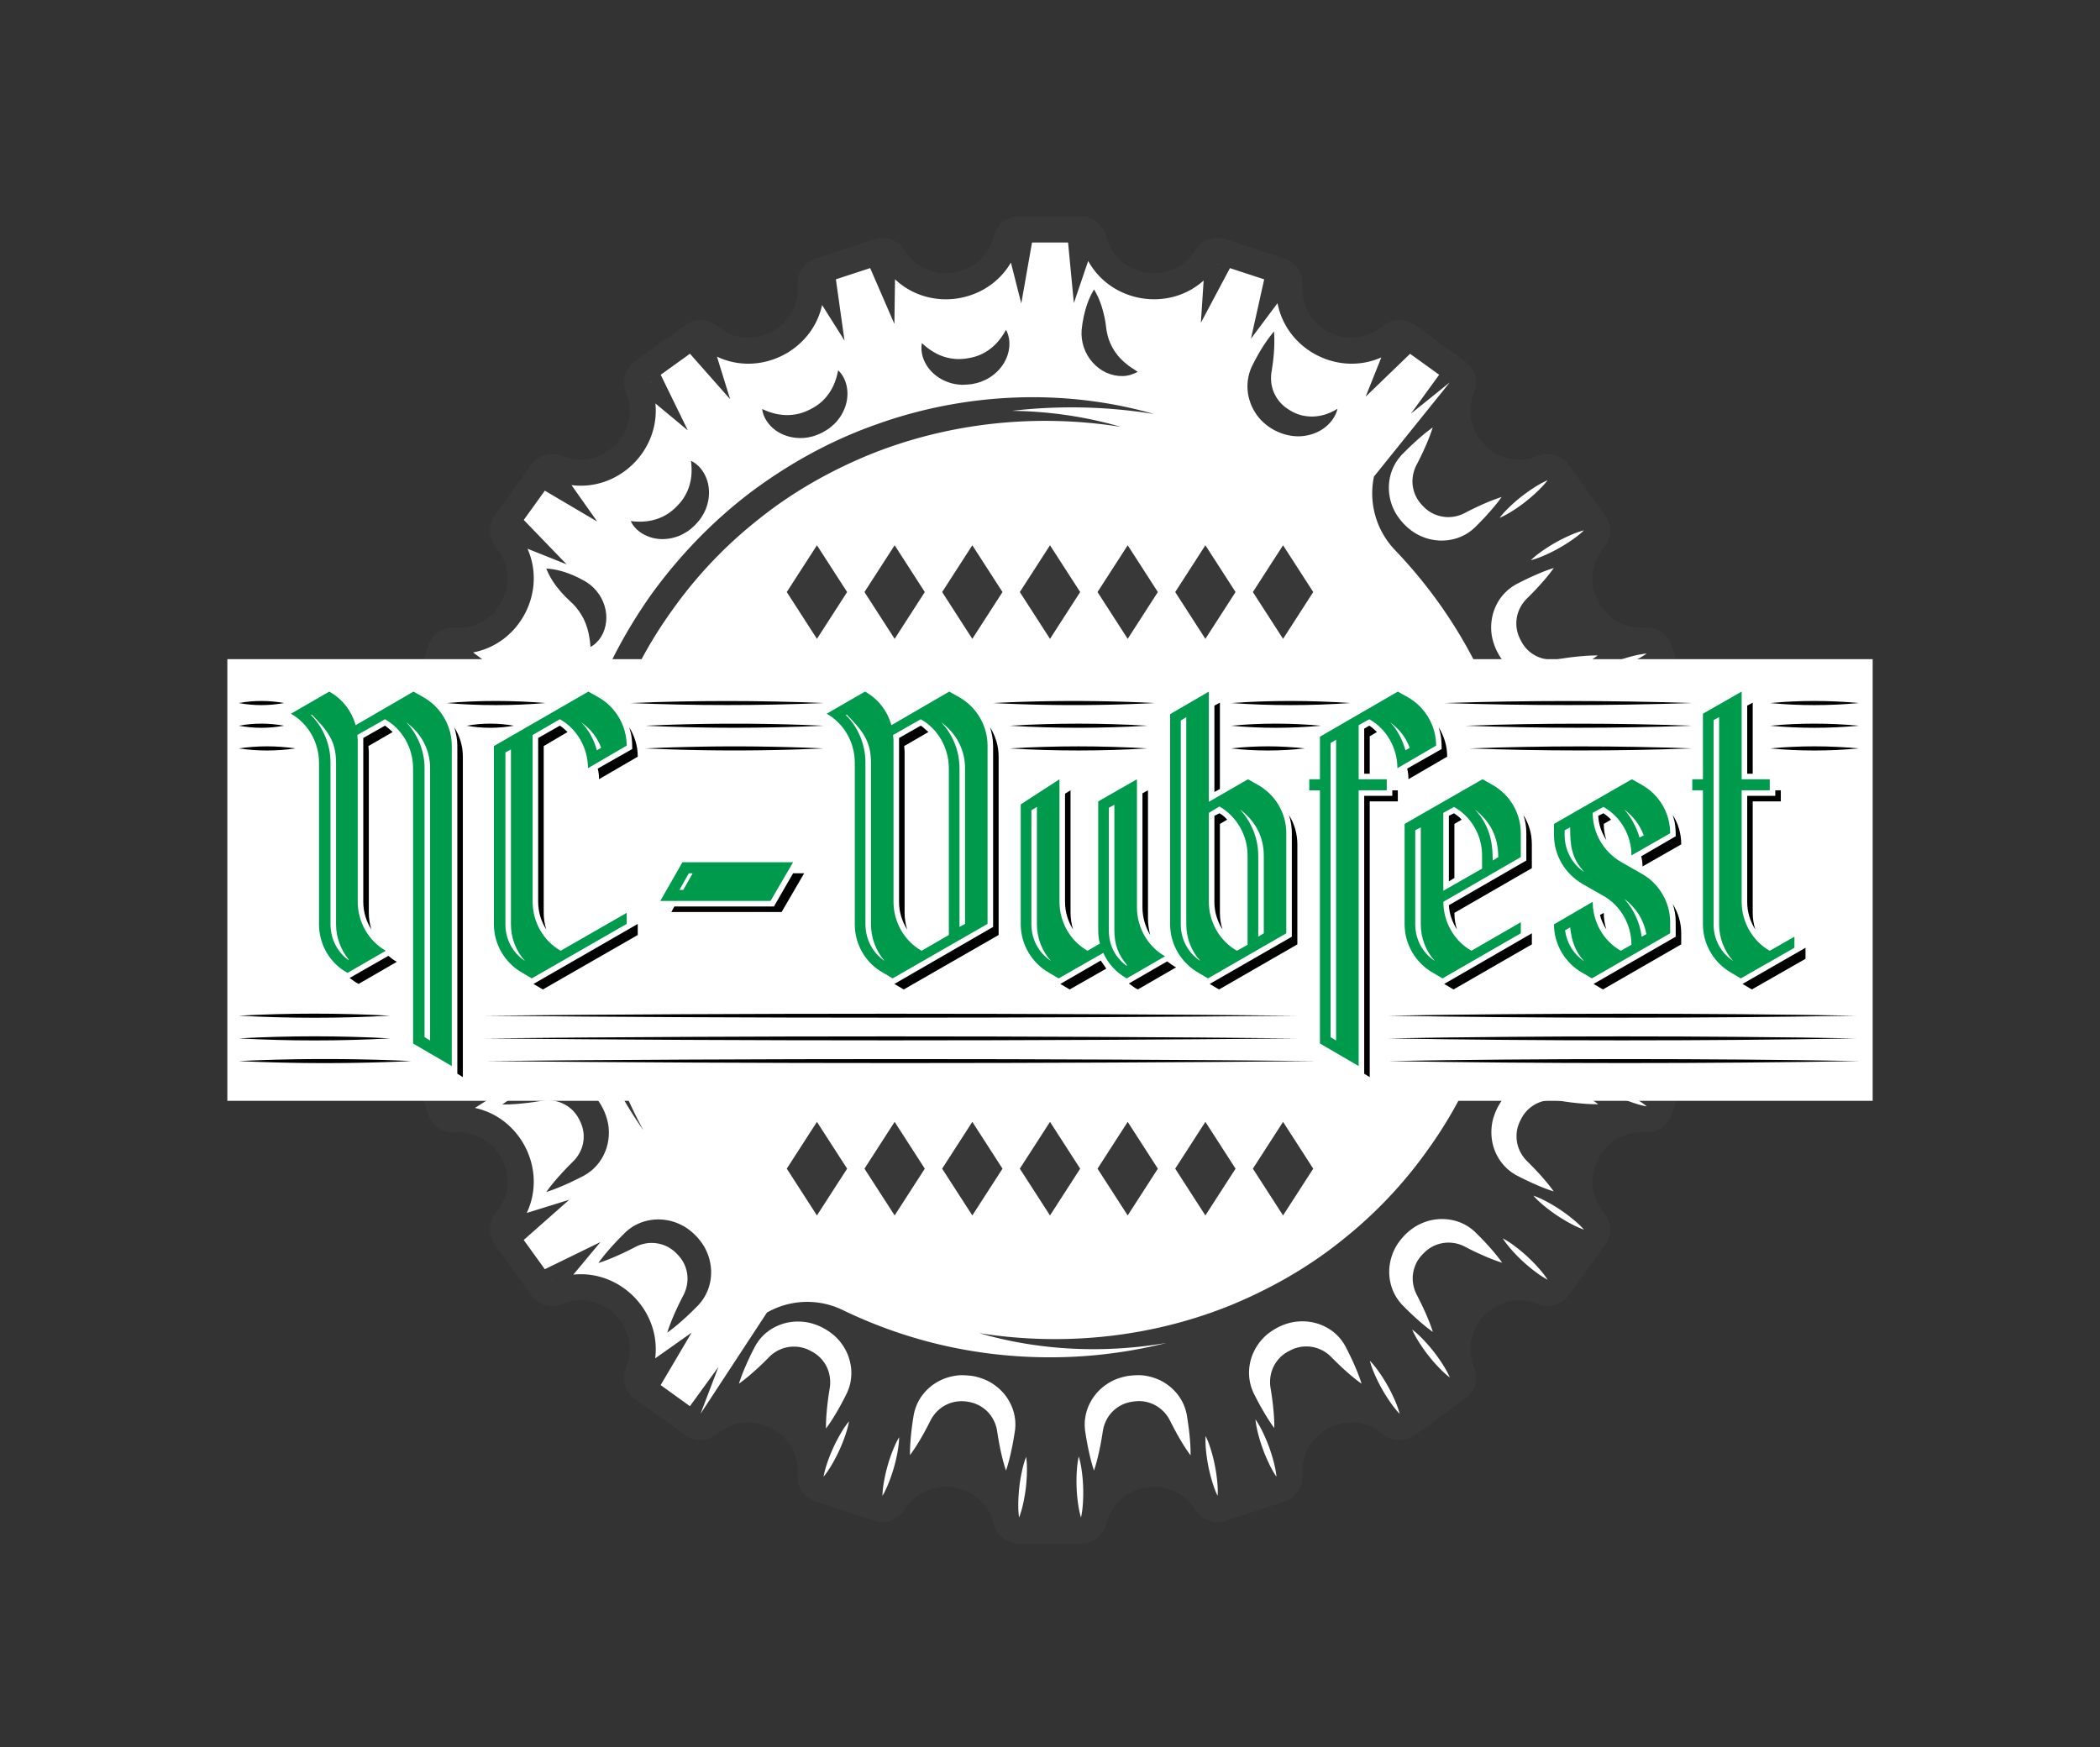 <?xml version="1.0" encoding="UTF-8"?>
<svg data-bbox="108.26 103.07 783.49 632.08" viewBox="0 0 1000 832.14" xmlns="http://www.w3.org/2000/svg" data-type="color">
    <rect x="0" y="0" width="1000" height="832.14" fill="#333333" stroke="none"/>
    <g>
        <defs>
            <clipPath id="804e1f13-dbb7-49f2-b3ec-e10b3006e72d">
                <path d="M891.75 103.04v632.1H108.26v-632.1z"/>
            </clipPath>
            <clipPath id="2a6094bc-10cf-49a7-b3d7-56576e1ecf57">
                <path d="M891.75 103.04v632.1H108.26v-632.1z"/>
            </clipPath>
            <clipPath id="36f32eb3-2656-4b02-a720-4e64fe033bcc">
                <path d="M891.75 103.04v632.1H108.26v-632.1z"/>
            </clipPath>
        </defs>
        <g clip-path="url(#804e1f13-dbb7-49f2-b3ec-e10b3006e72d)">
            <g clip-path="url(#2a6094bc-10cf-49a7-b3d7-56576e1ecf57)">
                <path d="M310.05 655.57a.6.6 0 0 0-.4-.15c-.06 0-.12 0-.18.02a.66.66 0 0 0-.44.42c-.1.26 0 .55.22.72l.29.21c.11.08.24.12.36.12.18 0 .36-.08.48-.23a.62.62 0 0 0-.06-.85l-.28-.25Z" fill="#ffffff" data-color="1"/>
                <path d="M404.56 676.32a.616.616 0 0 0-.74.17c-1.42 1.72-2.72 3.62-4.19 6.17-1.27 2.2-2.4 4.39-3.36 6.5-.99 2.15-1.91 4.43-2.74 6.79-.97 2.79-1.58 5.01-1.95 7.2a.624.624 0 0 0 .61.73c.18 0 .36-.08.48-.23 1.42-1.71 2.71-3.62 4.19-6.18 1.25-2.17 2.39-4.35 3.37-6.5.98-2.11 1.9-4.4 2.74-6.79.98-2.79 1.58-5.02 1.95-7.2.05-.28-.1-.55-.36-.67" fill="#ffffff" data-color="1"/>
                <path d="M398.46 636.26c-1.8-1.71-4.02-3.28-6.42-4.54l-.21-.1c-.4-.2-.95-.47-1.45-.68-.61-.27-1.23-.51-1.86-.74-1.41-.49-2.66-.83-3.85-1.05-1.59-.28-3.18-.42-4.71-.42-1.1 0-2.19.08-3.22.22-5.23.65-10.3 3.13-13.9 6.8-.87.87-1.69 1.86-2.45 2.94-.89 1.23-1.56 2.54-1.8 3.03-.94 1.8-1.83 3.64-2.7 5.49-1.62 3.54-3.29 7.39-4.6 11.57-.08.26.01.54.23.69.11.08.24.12.37.12s.25-.04.36-.12c3.58-2.55 6.71-5.34 9.57-7.97 1.49-1.4 2.95-2.82 4.46-4.35.73-.73 1.21-1.21 1.79-1.66.5-.42 1.05-.77 1.58-1.12l.23-.15c2.5-1.49 5.18-2.25 8.02-2.27 1.56 0 2.83.15 3.99.47.66.17 1.31.36 1.94.6.31.12.62.25.93.4.24.11.43.21.72.36l.34.18c2.61 1.33 4.62 3.05 6.13 5.28 1.58 2.25 2.53 4.96 2.73 7.83.06.74.04 1.48.03 2.2l-.11 1.14-.23 1.47c-.33 2-.61 4.02-.87 6.05-.44 3.87-.84 8.06-.79 12.43a.61.61 0 0 0 .62.61c.19 0 .38-.09.5-.25 2.61-3.51 4.74-7.14 6.66-10.54.98-1.79 1.94-3.59 2.84-5.41l.22-.42c.16-.32.32-.63.49-1l.69-1.74c.43-1.29.79-2.47.96-3.69.93-5.01.04-10.58-2.45-15.28a24.8 24.8 0 0 0-4.78-6.37" fill="#ffffff" data-color="1"/>
                <path d="M262.86 229.57c.17 0 .34-.07.46-.2l.24-.26c.13-.15.13-.37.09-.56-.04-.2-.23-.38-.41-.47a.62.62 0 0 0-.69.23l-.2.28c-.19.27-.14.64.11.85.12.1.26.14.39.14" fill="#ffffff" data-color="1"/>
                <path d="M263.03 608.41a.62.62 0 0 0-.49-.24c-.13 0-.26.04-.37.13-.27.2-.33.58-.13.86l.52.72c.12.16.32.25.52.25a.64.64 0 0 0 .62-.45.6.6 0 0 0-.11-.56l-.55-.71Z" fill="#ffffff" data-color="1"/>
                <path d="M515.78 700.79c-.38-2.92-.85-5.18-1.51-7.31a.62.62 0 0 0-.6-.44h-.02c-.28.01-.52.21-.58.48-.5 2.17-.79 4.45-.96 7.4-.14 2.54-.17 5-.07 7.32.08 2.37.29 4.82.62 7.3.39 2.94.85 5.19 1.5 7.31.08.26.32.44.6.44h.02c.28-.01.52-.21.58-.49.49-2.16.79-4.44.96-7.4.14-2.49.17-4.95.08-7.32-.08-2.35-.28-4.74-.62-7.3" fill="#ffffff" data-color="1"/>
                <path d="m565.91 674.6-.08-.49c-.05-.34-.1-.68-.2-1.09l-.11-.45c-.11-.45-.22-.91-.36-1.36-.41-1.32-.87-2.49-1.4-3.56-2.28-4.64-6.19-8.49-11.01-10.84-2.28-1.12-4.83-1.9-7.6-2.31-.9-.14-1.87-.21-2.95-.21-1.73 0-3.46.18-4.89.32-2.72.46-5.38 1.27-7.5 2.29-2.47 1.21-4.66 2.74-6.52 4.55-3.81 3.64-6.4 8.64-7.1 13.7-.22 1.24-.24 2.49-.25 3.86l.11 1.84c.03.41.08.74.14 1.08l.08.52c.3 2 .65 4.01 1.04 6.02.77 3.81 1.67 7.91 3.07 12.06.08.25.32.42.59.42s.51-.17.59-.42c1.4-4.16 2.3-8.25 3.07-12.07.38-2.01.74-4.01 1.03-6.01l.09-.54c.05-.32.1-.63.15-.88l.24-1.11c.22-.73.44-1.44.73-2.13 1.09-2.66 2.84-4.93 5.06-6.58 2.16-1.64 4.61-2.65 7.49-3.07 1.06-.16 2.04-.23 2.99-.23 1.8 0 3.47.28 5.12.86 2.6.89 4.97 2.51 6.94 4.8.42.54.86 1.09 1.23 1.66l.58.98.67 1.3c.91 1.81 1.86 3.61 2.85 5.41 1.92 3.39 4.05 7.01 6.66 10.52.12.16.31.25.5.25.06 0 .13 0 .19-.03.25-.08.43-.32.43-.58.06-4.38-.35-8.56-.79-12.43-.26-2.02-.54-4.04-.87-6.05" fill="#ffffff" data-color="1"/>
                <path d="M309.06 182.4a.63.63 0 0 0 .96.25l.82-.64c.27-.21.32-.59.11-.86a.63.63 0 0 0-.5-.25c-.13 0-.25.04-.37.12l-.83.6c-.22.16-.31.46-.22.72 0 .01.02.05.03.07" fill="#ffffff" data-color="1"/>
                <path d="M428.33 683.86c-.06-.02-.11-.02-.17-.02-.22 0-.42.11-.53.3-1.14 1.91-2.13 3.99-3.2 6.74-.92 2.36-1.7 4.7-2.33 6.94-.65 2.28-1.21 4.68-1.67 7.13-.54 2.91-.79 5.2-.83 7.41 0 .28.18.53.45.61.06.02.11.02.17.02.22 0 .42-.11.53-.3 1.14-1.91 2.13-3.99 3.2-6.74.91-2.33 1.69-4.66 2.34-6.94.65-2.24 1.21-4.64 1.67-7.13.54-2.91.79-5.19.82-7.42 0-.28-.18-.53-.45-.61" fill="#ffffff" data-color="1"/>
                <path d="M579.1 697.71c-.45-2.28-1.05-4.67-1.78-7.11-.85-2.83-1.67-4.98-2.66-6.97a.63.63 0 0 0-.68-.34c-.28.06-.48.29-.5.57-.14 2.22-.07 4.52.23 7.46.27 2.53.63 4.96 1.1 7.24.46 2.33 1.06 4.72 1.78 7.11.86 2.84 1.68 4.99 2.65 6.97.11.22.32.35.56.35.04 0 .08 0 .12-.01.28-.06.48-.29.5-.57.14-2.21.06-4.51-.24-7.46-.26-2.48-.63-4.92-1.09-7.24" fill="#ffffff" data-color="1"/>
                <path d="M476.85 661.55a25.2 25.2 0 0 0-6.48-4.58c-2.25-1.08-4.84-1.89-7.52-2.35-1.3-.13-3.07-.31-4.79-.31-1.12 0-2.1.07-3.01.22-2.79.42-5.34 1.2-7.57 2.31-4.79 2.33-8.69 6.16-10.98 10.79-.53 1.07-.99 2.23-1.4 3.55-.13.43-.24.86-.34 1.29l-.13.51c-.11.42-.16.75-.2 1.08l-.08.52c-.33 2-.61 4.01-.86 6.03-.44 3.85-.84 8.01-.79 12.38a.61.61 0 0 0 .62.61c.19 0 .38-.09.5-.25 2.61-3.51 4.72-7.11 6.63-10.49.98-1.78 1.93-3.58 2.83-5.39.47-.96.85-1.61 1.23-2.24.32-.5.69-.97 1.05-1.43l.27-.34c3.1-3.57 7.38-5.54 12.07-5.54.94 0 1.89.08 2.83.24 2.89.46 5.31 1.48 7.41 3.12 2.19 1.65 3.92 3.92 5 6.58.28.66.49 1.36.7 2.07l.25 1.12.23 1.45c.3 2 .65 4 1.04 6 .77 3.81 1.68 7.9 3.08 12.02a.625.625 0 0 0 1.18 0c1.4-4.13 2.31-8.22 3.09-12.03.38-2 .74-4 1.04-6l.08-.49c.06-.34.11-.68.15-1.09l.12-1.87c0-1.17 0-2.5-.23-3.79-.66-5.04-3.22-10.04-7.02-13.73" fill="#ffffff" data-color="1"/>
                <path d="M488.71 693.22h-.07c-.25 0-.48.15-.58.39-.82 2.07-1.46 4.28-2.08 7.17-.53 2.48-.93 4.92-1.19 7.22-.28 2.36-.44 4.82-.5 7.31-.06 2.96.05 5.26.37 7.45.04.28.26.5.55.53h.07c.25 0 .49-.15.58-.39.82-2.06 1.46-4.27 2.07-7.16.52-2.45.92-4.88 1.19-7.23.28-2.34.45-4.73.51-7.31.07-2.96-.05-5.25-.37-7.45a.626.626 0 0 0-.55-.53" fill="#ffffff" data-color="1"/>
                <path d="m748.92 459.55.05-.39c.03-.21.05-.43.12-.79.44-2.89 1.46-5.34 3.11-7.48 1.64-2.2 3.92-3.94 6.6-5.03.68-.29 1.4-.5 2.08-.71l1.12-.25 1.46-.23c2.01-.3 4.02-.66 6.03-1.04 3.81-.77 7.92-1.68 12.08-3.09a.625.625 0 0 0 0-1.18c-4.17-1.41-8.27-2.31-12.09-3.08-2.01-.38-4.02-.74-6.03-1.04l-.49-.08a14 14 0 0 0-1.09-.15l-1.88-.12h-.26c-1.14 0-2.36.02-3.55.23-5.07.67-10.09 3.25-13.77 7.08-1.86 1.91-3.39 4.1-4.58 6.53-1.04 2.2-1.86 4.86-2.3 7.52-.23 1.6-.56 4.75-.16 7.79.41 2.79 1.18 5.35 2.29 7.61 2.25 4.75 6.19 8.78 10.8 11.06 1.1.59 2.28 1 3.6 1.45l1.78.46c.43.11.76.16 1.1.21l.51.08c2 .34 4.02.62 6.06.88 3.65.42 7.6.82 11.77.82h.66c.27 0 .5-.18.59-.43.08-.26 0-.53-.22-.69-3.53-2.62-7.15-4.74-10.54-6.65-1.79-.98-3.59-1.94-5.42-2.85-.8-.38-1.38-.73-1.93-1.04l-.3-.17c-.63-.44-1.24-.88-1.8-1.37-2.2-1.9-3.81-4.28-4.67-6.87-.49-1.52-.75-2.77-.82-3.93l-.02-.69c-.02-.45-.04-.9 0-1.41 0-.32.04-.63.09-.96" fill="#ffffff" data-color="1"/>
                <path d="M419.91 126.49s.08 0 .12-.01l.36-.07a.624.624 0 0 0 .39-.96.61.61 0 0 0-.54-.31c-.06 0-.13 0-.19.03l-.34.11c-.31.1-.49.43-.41.75.07.28.32.47.6.47" fill="#ffffff" data-color="1"/>
                <path d="M206.98 498.22a.7.7 0 0 0-.23-.04c-.12 0-.22.04-.32.14-.27.14-.41.45-.32.74 0 0 .04.13.04.14.08.24.3.37.54.37.06 0 .13 0 .2-.03.32-.09.5-.47.44-.79-.04-.23-.14-.46-.36-.53" fill="#ffffff" data-color="1"/>
                <path d="M206.37 339.82a.63.63 0 0 0 .57.07.6.6 0 0 0 .38-.41l.09-.32a.625.625 0 0 0-.42-.77.6.6 0 0 0-.18-.03c-.26 0-.51.17-.59.43l-.1.31c-.09.26-.04.51.19.67.02.02.04.04.06.05" fill="#ffffff" data-color="1"/>
                <path d="M756.33 321.45c.09.25.32.41.58.41h.06c2.22-.2 4.48-.62 7.33-1.37 2.5-.66 4.78-1.38 6.99-2.19 2.23-.81 4.5-1.77 6.75-2.84 2.67-1.28 4.67-2.41 6.49-3.69.23-.16.33-.46.23-.73a.61.61 0 0 0-.58-.41h-.06c-2.21.2-4.47.62-7.33 1.37-2.4.63-4.76 1.37-6.99 2.19-2.18.79-4.45 1.75-6.75 2.84-2.66 1.27-4.66 2.41-6.49 3.69a.63.63 0 0 0-.23.72" fill="#ffffff" data-color="1"/>
                <path d="M771.51 341.78c-2.83.85-4.98 1.67-6.97 2.66-.25.12-.39.4-.33.68s.29.48.57.5c.74.05 1.48.07 2.21.07 1.58 0 3.25-.1 5.25-.3 2.59-.28 4.95-.64 7.24-1.1 2.33-.47 4.73-1.07 7.11-1.78 2.83-.85 4.98-1.67 6.97-2.65.25-.12.39-.4.34-.68a.63.63 0 0 0-.57-.5q-1.095-.06-2.16-.06c-1.59 0-3.27.1-5.3.31-2.49.26-4.92.63-7.24 1.1-2.31.45-4.63 1.04-7.11 1.78" fill="#ffffff" data-color="1"/>
                <path d="M742.37 313.23c-1.02.17-1.74.28-2.53.31-.22.01-.43.02-.64.02-.54 0-1.07-.03-1.57-.06-2.87-.27-5.57-1.25-7.82-2.84-1.28-.93-2.22-1.79-3.08-2.88-.38-.48-.76-.95-1.08-1.47l-.19-.31c-.11-.18-.22-.35-.33-.57l-.56-1.09c-1.33-2.6-1.94-5.17-1.85-7.86.05-2.76.88-5.5 2.4-7.94.38-.63.83-1.22 1.27-1.79l.76-.86 1.05-1.05c1.45-1.42 2.86-2.89 4.26-4.39 2.63-2.87 5.42-6.02 7.94-9.6.15-.22.15-.51 0-.73a.63.63 0 0 0-.5-.25c-.06 0-.12 0-.18.03-4.18 1.3-8.03 2.98-11.58 4.61-1.85.87-3.68 1.76-5.48 2.7l-.45.23c-.31.16-.62.31-.96.51l-1.59 1c-1.1.8-2.09 1.53-2.95 2.42-3.7 3.5-6.26 8.53-7.01 13.8-.39 2.64-.35 5.32.11 7.97.45 2.46 1.33 5.04 2.55 7.48l.85 1.54c.24.45.53.88.81 1.32l.25.39c.77 1.14 1.61 2.19 2.49 3.13 1.94 2.03 4.06 3.66 6.31 4.85 3.55 1.92 7.54 2.94 11.57 2.94 1.24 0 2.47-.1 3.66-.29 1.14-.17 2.36-.47 3.72-.93 1.08-.36 2.3-.88 3.24-1.4 1.81-.91 3.61-1.87 5.41-2.85 3.39-1.91 7.01-4.05 10.53-6.66.22-.16.3-.44.22-.69a.625.625 0 0 0-.59-.43h-.63c-4.18 0-8.14.39-11.81.82-2.03.26-4.05.54-6.04.88" fill="#ffffff" data-color="1"/>
                <path d="M685 244.95c-1.47-.47-2.66-1.01-3.67-1.67-.57-.36-1.13-.73-1.67-1.18-.17-.13-.33-.27-.49-.42l-.24-.21-.85-.86c-2.09-2.08-3.46-4.34-4.21-6.93-.81-2.65-.86-5.52-.16-8.31.17-.72.42-1.42.67-2.1l.46-1.06.69-1.34c.94-1.81 1.83-3.64 2.71-5.5 1.62-3.55 3.3-7.41 4.6-11.6a.628.628 0 0 0-.6-.81c-.13 0-.25.04-.36.11-3.59 2.55-6.74 5.34-9.6 7.99-1.49 1.4-2.96 2.82-4.38 4.28l-.34.34c-.25.25-.5.5-.77.8l-1.2 1.45c-.78 1.05-1.52 2.09-2.07 3.21-2.45 4.48-3.34 10.06-2.43 15.32a25.2 25.2 0 0 0 2.57 7.56c1.16 2.15 2.84 4.39 4.73 6.32l1.33 1.26.28.23c.41.35.82.7 1.25 1.02 1.15.89 2.25 1.61 3.35 2.2 2.5 1.33 5.04 2.23 7.53 2.65 1.44.26 2.92.39 4.38.39 3.88 0 7.66-.91 10.93-2.62 1.04-.52 2.1-1.19 3.25-2.06.9-.67 1.87-1.52 2.63-2.32 1.45-1.43 2.87-2.9 4.28-4.39 2.63-2.87 5.42-6.01 7.98-9.6.16-.22.15-.51 0-.73a.64.64 0 0 0-.5-.26c-.06 0-.13 0-.19.03-4.19 1.32-8.04 3.01-11.59 4.64-1.85.87-3.69 1.77-5.49 2.71-.99.51-1.65.84-2.33 1.1-.71.28-1.43.48-2.13.65-1.19.28-2.42.43-3.65.43-1.59 0-3.17-.23-4.68-.7" fill="#ffffff" data-color="1"/>
                <path d="m579.57 126.39.91.26c.06.02.11.02.17.02.27 0 .51-.17.6-.44.1-.32-.08-.67-.4-.77l-.89-.29a.5.5 0 0 0-.17-.03c-.23 0-.46.13-.58.33-.1.17-.11.37-.04.55s.22.32.41.37" fill="#ffffff" data-color="1"/>
                <path d="M728.52 266.34a.622.622 0 0 0 .43 1.07c.05 0 .1 0 .15-.02 2.16-.55 4.32-1.33 7.02-2.53 2.32-1.03 4.52-2.14 6.54-3.29 2.08-1.17 4.17-2.47 6.21-3.89 2.44-1.69 4.23-3.13 5.81-4.68a.624.624 0 0 0-.43-1.07c-.05 0-.1 0-.15.02-2.15.55-4.31 1.33-7.02 2.53a77 77 0 0 0-6.55 3.28 74 74 0 0 0-6.21 3.89c-2.42 1.68-4.22 3.12-5.81 4.68" fill="#ffffff" data-color="1"/>
                <path d="M713.61 247.02c.12.15.3.24.49.24.08 0 .17-.01.24-.05 2.05-.88 4.07-1.98 6.55-3.57 2.13-1.37 4.14-2.8 5.97-4.24 1.86-1.46 3.72-3.07 5.54-4.79 2.15-2.04 3.7-3.74 5.03-5.51a.63.63 0 0 0 0-.76.63.63 0 0 0-.49-.24c-.08 0-.16.01-.24.05-2.04.87-4.06 1.97-6.55 3.58-2.1 1.35-4.1 2.77-5.97 4.24-1.83 1.43-3.7 3.04-5.54 4.79-2.11 2-3.71 3.75-5.03 5.52a.63.63 0 0 0 0 .76" fill="#ffffff" data-color="1"/>
                <path d="M749.68 371.36c.89-2.6 2.52-4.96 4.73-6.83.56-.48 1.17-.91 1.76-1.32l.99-.58 1.33-.67c1.81-.91 3.62-1.87 5.41-2.86 3.39-1.91 7.01-4.05 10.53-6.67.22-.16.3-.44.22-.69a.625.625 0 0 0-.59-.43h-.75c-4.14 0-8.06.38-11.69.81-2.03.26-4.05.54-6.05.88l-.48.08c-.35.05-.69.1-1.09.2l-1.82.47c-1.3.42-2.46.81-3.55 1.39-4.61 2.21-8.59 6.21-10.92 10.98a25.6 25.6 0 0 0-2.35 7.62c-.32 2.39-.28 5.17.12 7.85.27 1.6.92 4.69 2.25 7.48 1.24 2.52 2.76 4.73 4.52 6.55 3.6 3.82 8.6 6.44 13.69 7.18 1.24.23 2.47.24 3.67.26l.16-.62v.62h.03c1.24-.06 2.53-.14 3.47-.33 2.01-.3 4.02-.66 6.03-1.04 3.81-.77 7.91-1.67 12.07-3.07.25-.09.43-.32.43-.59s-.17-.51-.43-.59c-4.15-1.39-8.26-2.3-12.08-3.06-2.01-.38-4.02-.74-6.03-1.03-.84-.11-1.48-.25-2.08-.38l-.42-.09c-.73-.23-1.45-.46-2.13-.75-2.68-1.13-4.95-2.88-6.56-5.08-.94-1.3-1.57-2.41-1.99-3.51-.52-1.33-.82-2.47-1.06-4.07-.25-1.59-.31-2.79-.19-4.16.05-1.15.31-2.36.84-3.93" fill="#ffffff" data-color="1"/>
                <path d="M680.5 547.84c11.7-16.21 21.05-34.19 27.79-53.45 6.56-18.29 10.54-38.23 11.83-59.27 2.11-37.27-5.42-74.8-21.8-109.17 13.81 22.07 23.3 47.49 27.61 74.13.05.3.31.52.61.52h.08c.33-.04.57-.34.55-.67-4.3-51.66-26.45-100.8-62.36-138.34-8.77-9.17-12.48-22-9.94-34.34l35.99-44.72c.2-.25.18-.61-.04-.83a.62.62 0 0 0-.44-.18c-.14 0-.28.04-.39.14l-14.85 11.94 10.72-14.75c.1-.14.14-.3.11-.47a.68.68 0 0 0-.25-.41l-13.86-9.98a.6.6 0 0 0-.36-.11c-.16 0-.31.06-.43.17l-19.06 18.41 6.39-16c.09-.24.04-.51-.15-.68a.63.63 0 0 0-.68-.12 33.9 33.9 0 0 1-13.85 2.94c-16.98 0-31.58-11.91-34.72-28.32a.64.64 0 0 0-.47-.49c-.04-.01-.09-.01-.14-.01a.63.63 0 0 0-.5.25l-10.91 14.59 5.65-25.43a.63.63 0 0 0-.41-.73l-16.31-5.34a.61.61 0 0 0-.74.3l-12.48 23.46 1.13-17.22a.615.615 0 0 0-.62-.66c-.15 0-.3.05-.42.16-6.3 5.65-14.52 8.77-23.15 8.77-12.96 0-24.78-6.87-30.87-17.93a.62.62 0 0 0-.55-.32h-.06c-.25.02-.46.19-.54.42l-5.89 17.31-2.48-25.94a.62.62 0 0 0-.62-.56h-17.17c-.3 0-.56.22-.62.51l-4.61 26.15-4.23-16.65a.61.61 0 0 0-.52-.46h-.09a.63.63 0 0 0-.54.31c-6.18 10.59-17.84 17.17-30.44 17.17-8.95 0-17.39-3.32-23.78-9.35a.63.63 0 0 0-.43-.17.62.62 0 0 0-.62.61l-.25 18.36-10.39-23.93a.62.62 0 0 0-.57-.37c-.06 0-.13 0-.19.03l-16.32 5.34c-.29.1-.47.38-.42.68l3.69 26.29-9.12-14.47a.64.64 0 0 0-.53-.29h-.11a.62.62 0 0 0-.5.48c-3.47 15.91-17.99 27.46-34.54 27.46-5.1 0-10.02-1.11-14.64-3.3a.63.63 0 0 0-.68.09c-.19.16-.26.42-.19.65l5.42 17.51-17.22-19.49a.6.6 0 0 0-.47-.21c-.13 0-.25.04-.36.11l-13.93 10.04c-.25.18-.33.51-.2.78l11.65 23.88-13.22-11a.6.6 0 0 0-.4-.15c-.1 0-.2.03-.29.07-.22.12-.35.36-.33.61.98 9.65-2.29 19.41-8.95 26.79-6.73 7.44-16.18 11.71-25.93 11.71-1.45 0-2.92-.09-4.37-.28h-.08c-.22 0-.42.11-.53.3-.13.21-.12.48.02.68l10.59 15-22.45-13.25a.6.6 0 0 0-.32-.09c-.19 0-.38.09-.51.26l-10.04 13.94c-.18.25-.15.58.06.8l18.4 19.06-15.94-6.36a.6.6 0 0 0-.23-.04c-.17 0-.33.07-.45.19-.18.18-.22.45-.12.68 4.28 9.67 3.84 20.73-1.21 30.34-5.03 9.59-13.88 16.22-24.27 18.18-.24.04-.44.23-.49.47s.04.49.23.64l14.62 10.93-25.41-5.65s-.09-.01-.14-.01c-.26 0-.51.17-.59.43l-5.34 16.32c-.09.29.03.6.3.74l23.45 12.47-17.19-1.13c-.24 0-.46.13-.56.35-.11.23-.07.5.1.69 7.05 7.88 10.04 18.53 8.21 29.22-1.83 10.67-8.19 19.7-17.46 24.78-.22.12-.34.36-.32.6.02.25.18.46.42.54l17.33 5.89-25.91 2.48a.62.62 0 0 0-.56.62v17.18c0 .3.22.56.51.61l26.12 4.61-16.67 4.23c-.25.06-.43.27-.46.52s.09.5.3.63c9.14 5.31 15.28 14.52 16.85 25.25 1.56 10.71-1.7 21.27-8.94 28.96-.17.18-.22.44-.12.67s.32.38.56.38l18.3.25-23.91 10.38c-.3.13-.44.46-.34.76l5.34 16.32c.09.26.33.43.59.43.03 0 26.35-3.7 26.35-3.7l-14.5 9.15c-.21.13-.33.38-.28.63.04.25.23.45.48.5 10.34 2.23 19.02 9.09 23.82 18.83 4.79 9.71 4.94 20.76.42 30.31-.1.22-.07.49.09.67.12.14.29.22.47.22.06 0 .12 0 .18-.03l17.45-5.41-19.48 17.21c-.24.21-.28.57-.09.83l10.04 13.93c.12.17.31.26.51.26.09 0 .19-.02.27-.06l23.88-11.65-11.03 13.26a.624.624 0 0 0 .48 1.02h.06c1.16-.12 2.34-.18 3.51-.18 9.92 0 19.48 4.39 26.24 12.05 6.67 7.57 9.79 17.52 8.55 27.31-.03.25.09.49.3.61.1.06.21.09.32.09.13 0 .25-.04.36-.11l14.95-10.55-13.25 22.46c-.16.28-.09.63.17.82l13.95 10.05a.6.6 0 0 0 .36.12h.11c.16-.03.31-.13.41-.27l10.78-14.85L333 673.1c-.11.3.01.63.3.77.09.05.19.07.28.07.2 0 .4-.1.52-.28l31.54-48.11a38.15 38.15 0 0 1 18.7-4.93c5.8 0 11.39 1.29 16.64 3.82 31.01 14.99 64.33 22.58 99.02 22.58.79 0 1.58 0 2.37-.01 17.96-.18 35.86-2.49 53.19-6.85.32-.08.53-.41.46-.74a.62.62 0 0 0-.61-.49h-.11a206 206 0 0 1-34.66 2.96c-15.12 0-29.97-1.68-44.27-5.02 8.62.98 17.31 1.47 25.95 1.47 29.44 0 57.87-5.52 84.48-16.39 19.52-8.1 37.07-18.35 52.18-30.47 15.94-12.56 29.9-27.25 41.49-43.66m-49.89-344.76c-2.84 2.22-6.54 3.65-10.44 4.02-.63.06-1.28.1-1.93.1-3.18 0-6.56-.75-9.52-2.12-3.59-1.54-7.01-4.22-9.38-7.34a26.8 26.8 0 0 1-3.02-5.29c-.67-1.85-1.31-3.84-1.49-5.93-.47-3.91.18-8.04 1.85-11.61 2.19-4.39 5.22-10.03 9.5-15.41.32 6.86-.54 13.21-1.35 18.08-.63 4.93.57 9.56 3.45 13.39.8 1.07 1.55 1.88 2.32 2.52.78.77 1.61 1.32 2.56 1.96l.35.23c2.2 1.43 4.31 2.33 6.85 2.9 1.44.31 2.92.46 4.38.46 3.78 0 7.52-1.01 11.15-3-.95 2.63-2.78 5.09-5.27 7.05m-169.81-31.81c3.83-.58 6.91-1.75 9.97-3.79 3.24-2.17 5.94-5.14 8.25-9.06 1.85 4.37 1.18 10.11-1.81 14.69-1.56 2.44-3.74 4.57-6.32 6.18-1.1.7-2.4 1.33-4.06 1.97-1.36.5-2.94.83-4.27 1.08-1.3.15-2.99.24-4.41.3-1.35-.09-2.94-.23-4.49-.63-2.97-.75-5.71-2.12-7.92-3.93-4.26-3.42-6.68-8.68-6.26-13.42 3.44 3 6.93 4.98 10.67 6.05 2.24.61 4.35.91 6.47.91 1.36 0 2.73-.12 4.19-.37m66.54-9.63c1.05 3.07 2.54 5.76 4.57 8.2 1.12 1.36 2.42 2.63 3.95 3.88.6.53 1.21.96 1.91 1.46l.72.51c.65.41 1.33.84 2.07 1.34-.86.4-1.74.71-2.44.94-1.12.33-2.41.52-3.56.53h-.41c-2.32 0-4.75-.53-7.02-1.54-4.82-2.18-8.72-6.56-10.43-11.73-.87-2.58-1.23-5.36-1.02-8.02.26-2.47.58-4.49 1-6.35.73-3.25 1.87-7.45 4.29-11.74 2.42 4.29 3.57 8.5 4.3 11.74.41 1.82.73 3.84 1 6.37.25 1.58.6 3.02 1.07 4.43M296.19 596.3c-2.97 1.37-6.17 2.78-9.59 3.97 2.18-2.88 4.51-5.49 6.72-7.9 1.39-1.48 2.8-2.94 4.25-4.37.74-.77 1.64-1.57 2.49-2.2 1.1-.82 2.1-1.45 3.08-1.94 3.11-1.63 6.69-2.49 10.36-2.49 1.39 0 2.79.12 4.17.37 2.37.4 4.78 1.25 7.16 2.52 1.03.55 2.07 1.24 3.19 2.09.41.31.8.64 1.19.97l.26.22 1.28 1.21c1.8 1.83 3.4 3.97 4.5 6.03a23.6 23.6 0 0 1 2.44 7.18c.86 4.99.03 10.28-2.31 14.53-.52 1.06-1.23 2.04-1.95 3.01l-1.16 1.4c-.24.27-.49.51-.73.75l-.32.32c-1.41 1.44-2.87 2.85-4.34 4.23-2.42 2.23-5.03 4.56-7.92 6.74 1.18-3.43 2.58-6.63 3.95-9.61.87-1.84 1.75-3.66 2.68-5.45l.71-1.38.49-1.13c.28-.77.54-1.52.72-2.27.76-3 .7-6.1-.17-8.96-.81-2.79-2.28-5.23-4.52-7.46l-.89-.89-.26-.23c-.18-.16-.37-.33-.54-.46-.58-.49-1.2-.9-1.77-1.26-1.1-.73-2.36-1.31-3.98-1.82-1.64-.5-3.34-.75-5.06-.75-1.33 0-2.66.15-3.96.46-.76.2-1.53.41-2.27.7-.74.28-1.42.62-2.46 1.16-1.79.93-3.61 1.82-5.44 2.68m17.46-348.73c3.53-1.31 6.2-3.06 8.94-5.84 2.77-2.74 4.58-5.49 5.86-8.94 1.35-3.67 1.8-7.66 1.36-12.18 4.07 2.44 6.9 7.5 7.16 12.97.17 2.89-.35 5.9-1.49 8.72-.48 1.21-1.16 2.48-2.13 3.98-.79 1.17-1.88 2.38-2.82 3.39a29 29 0 0 1-3.37 2.84c-1.43.94-2.74 1.64-3.99 2.14-2.47.99-5.1 1.51-7.62 1.51-.37 0-.74-.01-1.12-.03-5.49-.27-10.54-3.1-12.97-7.17 1.1.1 2.17.15 3.19.15 3.21 0 6.15-.5 9.01-1.53m-25.65 48.46c-.46 4.66-2.83 8.81-6.26 11.05-.39-4.15-1.13-7.48-2.31-10.42-1.03-2.68-2.41-5.02-4.48-7.59-.32-.4-.67-.78-1.02-1.16l-.42-.46-.49-.48c-.34-.34-.71-.7-1.29-1.21-1.62-1.48-3.01-2.89-4.24-4.32-2.04-2.39-4.57-5.64-6.42-9.95 4.67.42 8.55 1.83 11.45 3.03 1.73.73 3.51 1.61 5.44 2.71.65.32 1.7 1.04 2.87 1.94 1.1.93 1.99 1.81 2.73 2.72 3.31 3.96 4.97 9.24 4.42 14.14m-27.97 68.12c1 1.63 1.85 3.5 2.51 5.54.62 2.3.93 4.21.97 6.01.06 1.82-.14 3.96-.56 5.88-.78 3.87-2.63 7.68-5.08 10.44-2.61 2.94-5.95 5.09-9.4 6.05-1.55.44-3.06.67-4.5.67-.26 0-.52 0-.8-.02q-1.71-.03-3.48-.54c5.24-2.53 9.08-6.33 11.15-11.05 1.01-2.44 1.53-4.66 1.67-7.2l.08-1.91-.03-.57c-.01-.4-.03-.79-.09-1.1-.06-1.2-.36-2.34-.66-3.41-1.38-4.59-4.39-8.28-8.73-10.7-4.39-2.19-10.01-5.22-15.36-9.48.95-.04 1.92-.06 2.88-.06 4.54 0 9.2.44 15.09 1.41 3.95.82 7.67 2.73 10.49 5.39 1.6 1.4 2.86 3.15 3.86 4.66m-29.09 73.58c1.99-.38 3.98-.73 6.01-1.03.91-.18 2.19-.26 3.31-.32l-.03-.62.17.63c1.14.02 2.31.04 3.45.25 4.84.71 9.57 3.19 12.99 6.81 1.68 1.74 3.13 3.83 4.31 6.23 1.26 2.64 1.88 5.6 2.14 7.13.38 2.56.42 5.22.12 7.49-.37 2.55-1.12 4.99-2.23 7.24-2.2 4.52-5.97 8.31-10.36 10.41-1.02.54-2.13.92-3.33 1.31l-1.77.45c-.34.08-.65.13-.96.17l-.52.09c-1.99.33-3.99.61-6 .87-3.24.37-6.71.73-10.35.79 2.96-2.07 5.98-3.84 8.83-5.45 1.78-.98 3.56-1.93 5.37-2.83l1.36-.7 1.06-.62c.67-.46 1.32-.91 1.9-1.42 2.38-2 4.14-4.56 5.1-7.37.56-1.65.85-3.01.91-4.25.12-1.46.06-2.74-.21-4.43-.25-1.7-.57-2.92-1.13-4.33-.46-1.2-1.14-2.4-2.15-3.79-1.75-2.38-4.2-4.28-7.09-5.5-.72-.3-1.47-.55-2.3-.8l-.47-.1c-.62-.13-1.29-.28-2.16-.4-1.99-.3-3.99-.65-5.97-1.02-3.2-.64-6.61-1.38-10.08-2.43 3.46-1.05 6.87-1.8 10.07-2.44m19 82.23c1.78-.98 3.56-1.93 5.38-2.84.92-.5 2.06-.99 3.06-1.32 1.29-.44 2.44-.72 3.52-.88 1.13-.18 2.3-.28 3.47-.28 3.81 0 7.61.97 10.98 2.79 2.13 1.13 4.14 2.68 5.99 4.61.83.89 1.63 1.89 2.36 2.96l.24.36c.27.4.54.81.77 1.24l.84 1.53c1.16 2.32 1.99 4.78 2.42 7.12.44 2.51.48 5.06.11 7.57-.71 4.99-3.13 9.76-6.65 13.09-.8.83-1.74 1.53-2.77 2.27l-1.54.97c-.3.18-.59.32-.87.46l-.46.23c-1.79.93-3.6 1.82-5.43 2.68-2.97 1.36-6.17 2.77-9.6 3.95 2.18-2.89 4.5-5.5 6.71-7.91 1.39-1.48 2.79-2.94 4.23-4.35l1.08-1.08.81-.92c.5-.64.98-1.27 1.38-1.94 1.64-2.63 2.53-5.59 2.58-8.56.1-2.9-.55-5.66-1.99-8.46l-.56-1.07c-.11-.24-.25-.46-.39-.67l-.18-.3c-.35-.56-.75-1.07-1.29-1.75-.81-1.03-1.83-1.97-3.21-2.97-2.43-1.72-5.34-2.78-8.45-3.07-.55-.03-1.11-.07-1.67-.07-.23 0-.47 0-.7.02-.82.03-1.56.15-2.67.33-1.99.33-3.99.62-5.99.87-3.24.38-6.72.73-10.33.8 2.97-2.07 5.98-3.83 8.81-5.43m74.1-235.75c-1.54 2.02-3.05 4.07-4.51 6.14-1.51 2.09-2.97 4.21-4.4 6.35-9.66 14.52-17.53 30.37-23.4 47.09-6.56 18.3-10.54 38.24-11.83 59.27-2.11 37.27 5.42 74.8 21.8 109.17-7.35-11.74-13.49-24.46-18.31-37.93a.63.63 0 0 0-.59-.41c-.06 0-.11 0-.17.02a.62.62 0 0 0-.44.73c4.07 18.7 10.31 36.82 18.58 54.02-21.44-34.47-32.8-75.75-32.17-117.46.17-22.04 3.9-44.51 11.11-66.79 6.92-21.03 17.14-41.27 30.39-60.15l.29-.42.37-.5c13.45-18.56 29.23-34.8 46.9-48.25 18.77-14.09 38.8-24.94 59.54-32.26 23.95-8.66 49.04-13.04 74.56-13.04 16.05 0 31.83 1.77 47.07 5.26-9.46-1.11-19.01-1.67-28.52-1.67s-19.07.56-28.47 1.66a.622.622 0 0 0 .06 1.24c14.28.19 28.27 1.87 41.72 4.99-8.62-.98-17.3-1.47-25.94-1.47-29.45 0-57.87 5.52-84.49 16.39-19.51 8.09-37.07 18.35-52.18 30.47-13.89 10.94-26.33 23.56-36.98 37.52m64.42-89.98c.7-.4 1.33-.89 1.95-1.36l.2-.16c1.39-1.09 2.68-2.39 3.86-3.88 2.42-3.07 4.08-6.74 5.05-11.17 3.12 3.58 4.24 9.26 2.8 14.55-.73 2.8-2.16 5.51-4.12 7.84-.83 1.01-1.87 2.01-3.26 3.12-1.07.85-2.43 1.63-3.72 2.35a27.5 27.5 0 0 1-4.1 1.66c-1.66.45-3.11.71-4.45.8-.49.03-.98.05-1.47.05-2.57 0-5.02-.44-7.28-1.33-5.15-1.93-9.09-6.19-10.14-10.83 3.83 1.66 7.44 2.47 11.03 2.47.33 0 .65 0 .98-.02 3.76-.17 6.94-1.03 10.32-2.79.99-.49 1.59-.82 2.35-1.31" fill="#ffffff" data-color="1"/>
                <path d="M604.9 688.88c-.8-2.22-1.73-4.42-2.84-6.75-1.27-2.66-2.41-4.66-3.69-6.49a.62.62 0 0 0-.51-.26.64.64 0 0 0-.63.68c.2 2.22.62 4.48 1.37 7.34.66 2.5 1.38 4.78 2.19 6.99a80 80 0 0 0 2.84 6.75c1.28 2.67 2.41 4.67 3.69 6.49a.627.627 0 0 0 1.14-.41c-.2-2.21-.63-4.47-1.38-7.33-.63-2.42-1.37-4.77-2.19-6.99" fill="#ffffff" data-color="1"/>
                <path d="M732.9 603.22a78 78 0 0 0-10.75-9.92c-2.35-1.79-4.28-3.05-6.25-4.08a.63.63 0 0 0-.75.13c-.19.21-.22.52-.07.76 1.18 1.86 2.63 3.73 4.58 5.9a75 75 0 0 0 5.15 5.21c1.74 1.61 3.63 3.19 5.62 4.7 2.35 1.79 4.28 3.05 6.25 4.08a.63.63 0 0 0 .75-.13c.19-.21.22-.52.07-.76-1.19-1.87-2.6-3.69-4.58-5.89" fill="#ffffff" data-color="1"/>
                <path d="m641.68 641.73-.22-.44c-.15-.31-.31-.62-.53-.98l-.12-.19c-.29-.47-.57-.95-.89-1.38-.67-.99-1.49-1.99-2.43-2.97-3.56-3.69-8.62-6.21-13.86-6.91a24 24 0 0 0-3.42-.24c-1.5 0-3.02.13-4.52.39-2.44.44-5.14 1.37-7.42 2.55-1.43.75-4.16 2.33-6.41 4.47-2 1.95-3.62 4.08-4.8 6.33-2.51 4.61-3.44 10.17-2.57 15.23.17 1.25.54 2.44.95 3.76l.68 1.71c.16.39.31.7.47.99l.24.47c.9 1.82 1.86 3.61 2.85 5.41 1.91 3.39 4.04 7.02 6.65 10.53.12.16.31.25.5.25.06 0 .13 0 .19-.03.25-.08.43-.32.43-.59.05-4.39-.36-8.57-.81-12.43-.26-2.02-.54-4.04-.87-6.03l-.09-.54c-.05-.31-.1-.63-.13-.87l-.12-1.13c-.01-.77-.02-1.52.05-2.26.24-2.89 1.2-5.59 2.8-7.82 1.6-2.28 3.57-3.94 6.24-5.25 1.33-.71 2.44-1.14 3.88-1.47 1.09-.29 2.28-.43 3.72-.43h.29c2.76.04 5.44.82 7.92 2.31l.44.3c.47.31.94.63 1.41 1.03.22.17.42.36.63.55l.2.18 1.04 1.03c1.42 1.45 2.89 2.86 4.38 4.26 2.86 2.63 6 5.41 9.59 7.95.11.08.23.11.36.11a.628.628 0 0 0 .6-.81c-1.3-4.18-2.98-8.03-4.6-11.58-.87-1.85-1.76-3.68-2.7-5.48" fill="#ffffff" data-color="1"/>
                <path d="M687.38 649.23c-1.35-2.1-2.78-4.11-4.24-5.97a75 75 0 0 0-4.79-5.55c-2.03-2.14-3.73-3.69-5.51-5.03a.63.63 0 0 0-.75.01c-.22.17-.3.48-.19.74.87 2.04 1.97 4.06 3.57 6.55a79 79 0 0 0 4.24 5.97c1.46 1.87 3.07 3.73 4.79 5.54 2.04 2.14 3.74 3.69 5.51 5.03.11.08.24.13.37.13s.27-.04.39-.13c.22-.17.3-.48.19-.74-.87-2.04-1.98-4.06-3.58-6.55" fill="#ffffff" data-color="1"/>
                <path d="M749.32 580.06a79 79 0 0 0-5.88-4.37 74 74 0 0 0-6.27-3.79c-2.6-1.41-4.7-2.36-6.8-3.08a.645.645 0 0 0-.72.24c-.16.23-.14.55.05.76 1.46 1.67 3.13 3.26 5.42 5.13 2 1.63 3.93 3.06 5.88 4.36 1.96 1.32 4.07 2.59 6.27 3.79 2.6 1.41 4.69 2.36 6.8 3.08a.629.629 0 0 0 .67-1.01c-1.46-1.67-3.13-3.25-5.42-5.12" fill="#ffffff" data-color="1"/>
                <path d="M661.32 659.63a75 75 0 0 0-3.89-6.21c-1.68-2.42-3.12-4.22-4.68-5.81a.63.63 0 0 0-.44-.19.625.625 0 0 0-.6.78c.55 2.16 1.33 4.32 2.53 7.02 1.05 2.37 2.13 4.51 3.28 6.55a78 78 0 0 0 3.89 6.21c1.68 2.43 3.13 4.22 4.68 5.81.12.12.28.19.45.19a.625.625 0 0 0 .61-.78c-.55-2.15-1.34-4.32-2.53-7.02a77 77 0 0 0-3.28-6.55" fill="#ffffff" data-color="1"/>
                <path d="M803.82 433.24c-2.06-.81-4.27-1.45-7.17-2.07-2.45-.52-4.88-.93-7.22-1.19-2.33-.28-4.72-.45-7.31-.51-.51-.01-1.01-.02-1.52-.02-2.23 0-4.12.12-5.93.39-.28.04-.5.26-.53.54s.13.55.39.65c2.07.82 4.28 1.47 7.17 2.08 2.49.53 4.92.93 7.23 1.19 2.37.28 4.83.45 7.31.5.51.01 1.03.02 1.54.02 2.23 0 4.11-.12 5.91-.39.28-.04.5-.26.53-.54a.625.625 0 0 0-.39-.65" fill="#ffffff" data-color="1"/>
                <path d="M786.86 495.14c-2.34-.91-4.67-1.69-6.94-2.34-2.25-.65-4.59-1.2-7.13-1.67-2.9-.54-5.19-.79-7.42-.83h-.01c-.28 0-.52.18-.6.45s.04.56.28.7c1.91 1.14 3.99 2.13 6.74 3.2 2.35.91 4.69 1.7 6.94 2.33 2.28.65 4.68 1.21 7.13 1.66 2.92.54 5.21.8 7.41.83h.01c.28 0 .52-.18.6-.45a.61.61 0 0 0-.28-.7c-1.9-1.13-3.98-2.12-6.74-3.2" fill="#ffffff" data-color="1"/>
                <path d="M707.87 591.44c-1.4-1.49-2.82-2.96-4.27-4.38l-.33-.33c-.25-.25-.5-.51-.8-.77-.47-.42-.95-.82-1.46-1.21-1.12-.86-2.18-1.54-3.23-2.08-3.31-1.77-7.15-2.71-11.1-2.71-1.41 0-2.82.12-4.21.36-2.53.43-5.07 1.3-7.56 2.6-2.18 1.17-4.41 2.85-6.28 4.73-1.95 2-3.62 4.22-4.72 6.25-1.3 2.46-2.18 4.99-2.61 7.52-.96 5.18-.12 10.77 2.3 15.3.56 1.16 1.29 2.19 2.07 3.28l1.18 1.43c.26.31.51.55.75.79l.37.37c1.42 1.45 2.89 2.87 4.39 4.28 2.86 2.64 6 5.43 9.59 7.98.11.08.23.11.36.11a.628.628 0 0 0 .6-.81c-1.32-4.19-3-8.05-4.63-11.59-.87-1.85-1.77-3.69-2.7-5.48l-.65-1.29-.46-1.04c-.25-.73-.49-1.44-.66-2.16-.68-2.81-.6-5.68.23-8.31.51-1.57 1.02-2.71 1.66-3.69.77-1.22 1.51-2.13 2.66-3.26 1.08-1.12 2.01-1.87 3.24-2.61 1.02-.66 2.22-1.2 3.66-1.64 1.47-.44 2.99-.66 4.54-.66 1.27 0 2.55.15 3.78.44.71.19 1.43.4 2.13.68.35.14.7.29 1.03.45l1.32.68c1.8.94 3.64 1.83 5.5 2.71 3.54 1.62 7.4 3.3 11.6 4.61.06.02.12.03.19.03a.6.6 0 0 0 .5-.26c.16-.22.16-.51 0-.73-2.53-3.56-5.32-6.72-7.98-9.61" fill="#ffffff" data-color="1"/>
                <path d="M789 402.7c-2.33.08-4.79.29-7.3.62-2.93.39-5.19.85-7.31 1.51-.27.08-.45.34-.44.62s.21.52.48.58c2.17.5 4.45.79 7.4.96 1.5.08 3 .13 4.5.13q1.41 0 2.82-.06c2.37-.09 4.82-.29 7.3-.62 2.93-.39 5.19-.85 7.31-1.5.27-.08.45-.34.44-.62 0-.28-.21-.52-.48-.58-2.16-.49-4.44-.79-7.4-.96-1.51-.09-3.02-.13-4.53-.13-.93 0-1.87.02-2.79.05" fill="#ffffff" data-color="1"/>
                <path d="M778.4 522.24a79 79 0 0 0-6.5-3.37c-2.13-.99-4.35-1.89-6.8-2.74-2.8-.98-5.02-1.58-7.2-1.95h-.1c-.24 0-.46.14-.57.36-.12.26-.05.56.17.74 1.72 1.42 3.62 2.72 6.17 4.19 2.2 1.27 4.38 2.4 6.5 3.37 2.13.98 4.42 1.9 6.8 2.74 2.81.98 5.03 1.58 7.2 1.95h.11c.24 0 .46-.14.57-.36.12-.26.05-.56-.17-.74-1.71-1.41-3.61-2.71-6.17-4.19" fill="#ffffff" data-color="1"/>
                <path d="M750.91 518.72c-1.79-.98-3.59-1.94-5.41-2.85l-.45-.23c-.3-.16-.6-.31-.98-.48-.57-.25-1.16-.48-1.76-.69-1.31-.46-2.53-.77-3.72-.96-1.25-.22-2.55-.33-3.85-.33-3.94 0-7.89.99-11.41 2.86-2.25 1.19-4.39 2.8-6.35 4.81-1.65 1.73-3.28 4.07-4.48 6.42-1.23 2.49-2.14 5.11-2.56 7.39-.47 2.73-.53 5.41-.16 7.94.69 5.21 3.2 10.26 6.88 13.83.87.91 1.87 1.66 2.98 2.48l1.55.98c.36.23.67.38.97.53l.46.24c1.8.94 3.63 1.83 5.48 2.7 3.53 1.62 7.37 3.29 11.57 4.61a.62.62 0 0 0 .7-.23c.16-.22.16-.51 0-.73-2.53-3.57-5.32-6.71-7.96-9.58-1.4-1.49-2.82-2.95-4.26-4.37l-.37-.37c-.23-.23-.46-.45-.63-.65l-.76-.84c-.46-.61-.9-1.22-1.29-1.85-1.5-2.47-2.31-5.22-2.33-7.97-.05-2.77.57-5.28 1.95-7.91.7-1.42 1.35-2.43 2.27-3.5.78-.95 1.75-1.83 2.98-2.7 2.24-1.57 4.95-2.54 7.82-2.78.48-.03.97-.05 1.47-.05a13.5 13.5 0 0 1 1.87.13l1.45.23c2 .33 4.02.62 6.05.87 3.6.41 7.5.8 11.61.8h.82c.27 0 .5-.18.58-.44s0-.53-.22-.69c-3.51-2.62-7.13-4.75-10.53-6.66" fill="#ffffff" data-color="1"/>
                <path d="M806.6 392.24c-9.35-2.36-15.83-9.45-17.33-18.98-1.5-9.52 2.48-18.27 10.65-23.39 4.85-3.04 7.01-9 5.23-14.44l-9.17-28.02a12.48 12.48 0 0 0-11.85-8.59c-.28 0-.57 0-.85.03-.6.04-1.19.06-1.78.06-9.17 0-17-5.03-20.95-13.47-3.93-8.39-2.72-17.66 3.23-24.79 3.65-4.37 3.87-10.66.54-15.27l-17.27-23.97a12.466 12.466 0 0 0-14.77-4.28c-2.93 1.18-5.92 1.78-8.88 1.78-7.62 0-14.82-3.93-19.27-10.51-2.54-3.77-6.22-11.59-2.19-21.61 2.14-5.32.37-11.42-4.29-14.77l-23.97-17.26a12.47 12.47 0 0 0-15.27.54c-4.31 3.6-9.41 5.5-14.74 5.5-6.47 0-12.99-2.85-17.46-7.63-3.06-3.27-6.58-8.94-6.01-17.36.39-5.69-3.14-10.92-8.56-12.7l-28.02-9.17c-1.28-.42-2.58-.62-3.88-.62-4.21 0-8.24 2.13-10.56 5.85-4.36 6.96-11.5 10.95-19.6 10.95-9.12 0-19.71-5.45-22.78-17.63-1.4-5.54-6.38-9.42-12.09-9.42h-29.46c-5.71 0-10.69 3.88-12.09 9.42-3.07 12.18-13.66 17.63-22.78 17.63-8.09 0-15.23-3.99-19.59-10.95a12.48 12.48 0 0 0-10.56-5.85c-1.29 0-2.6.2-3.88.62l-28.02 9.17c-5.42 1.78-8.95 7-8.56 12.7.57 8.41-2.95 14.08-6.01 17.36-4.47 4.78-10.99 7.64-17.46 7.64-5.33 0-10.42-1.9-14.73-5.5-2.3-1.92-5.14-2.89-7.99-2.89-2.55 0-5.1.78-7.28 2.35l-23.97 17.26c-4.66 3.35-6.42 9.45-4.29 14.77 4.03 10.02.36 17.83-2.19 21.6-4.45 6.58-11.65 10.51-19.27 10.51-2.96 0-5.94-.6-8.88-1.78a12.466 12.466 0 0 0-14.77 4.28l-17.27 23.97a12.48 12.48 0 0 0 .54 15.27c5.95 7.13 7.16 16.4 3.23 24.79-3.95 8.44-11.78 13.48-20.95 13.48q-.87 0-1.77-.06a12.48 12.48 0 0 0-12.7 8.56l-9.17 28.02c-1.78 5.44.38 11.4 5.23 14.44 8.17 5.13 12.15 13.87 10.65 23.39-1.5 9.53-7.98 16.62-17.33 18.98-5.54 1.4-9.42 6.38-9.42 12.09v29.53c0 5.71 3.88 10.69 9.42 12.09 9.35 2.36 15.83 9.45 17.33 18.98s-2.48 18.27-10.65 23.39a12.46 12.46 0 0 0-5.84 10.57q0 1.99 9.78 31.9c1.69 5.15 6.49 8.59 11.85 8.59.28 0 .57 0 .85-.03q.9-.06 1.77-.06c9.17 0 17 5.04 20.95 13.48 3.93 8.39 2.72 17.66-3.23 24.79a12.45 12.45 0 0 0-.54 15.27l17.27 23.97a12.466 12.466 0 0 0 14.77 4.28c2.93-1.18 5.92-1.78 8.88-1.78 7.62 0 14.82 3.93 19.27 10.51 2.54 3.77 6.22 11.58 2.19 21.6a12.475 12.475 0 0 0 4.28 14.77l23.98 17.27c2.18 1.57 4.74 2.35 7.29 2.35 2.85 0 5.68-.97 7.99-2.89 4.31-3.6 9.41-5.5 14.74-5.5 6.47 0 12.99 2.85 17.46 7.63 3.06 3.27 6.58 8.95 6.01 17.36a12.48 12.48 0 0 0 8.56 12.7l28.02 9.17c1.28.42 2.58.62 3.88.62 4.21 0 8.24-2.14 10.57-5.85 4.36-6.96 11.5-10.95 19.59-10.95 9.13 0 19.71 5.45 22.78 17.63 1.4 5.54 6.38 9.42 12.09 9.42h29.46c5.71 0 10.69-3.88 12.09-9.42 3.07-12.18 13.66-17.63 22.78-17.63 8.09 0 15.23 3.99 19.59 10.95 2.33 3.71 6.36 5.85 10.57 5.85 1.29 0 2.6-.2 3.88-.62l28.02-9.17c5.42-1.78 8.95-7 8.56-12.7-.57-8.41 2.95-14.08 6.01-17.36 4.47-4.78 10.99-7.63 17.46-7.63 5.33 0 10.42 1.9 14.74 5.5 2.3 1.92 5.14 2.89 7.99 2.89 2.55 0 5.1-.78 7.29-2.35l23.98-17.27c4.65-3.35 6.42-9.45 4.28-14.77-4.03-10.02-.36-17.84 2.19-21.6 4.45-6.58 11.65-10.51 19.27-10.51 2.96 0 5.95.6 8.88 1.78a12.466 12.466 0 0 0 14.77-4.28l17.27-23.97a12.48 12.48 0 0 0-.54-15.27c-5.95-7.13-7.15-16.4-3.23-24.79 3.95-8.44 11.78-13.48 20.95-13.48q.87 0 1.77.06a12.48 12.48 0 0 0 12.7-8.56l9.17-28.02c1.78-5.44-.38-11.4-5.23-14.44-8.17-5.12-12.15-13.87-10.65-23.39 1.5-9.53 7.98-16.62 17.33-18.98 5.54-1.4 9.42-6.38 9.42-12.09v-29.53c0-5.71-3.88-10.69-9.42-12.09m-599.91-52.95h-.01l.1-.31-.09.32Zm-.01 159.57h.01l.03.13c-.03-.07-.04-.12-.04-.12m586.57-159.6c-2.25 1.11-4.55 1.91-6.88 2.61q-3.495 1.05-7.05 1.77c-2.37.48-4.77.84-7.18 1.09-2.42.25-4.86.39-7.35.23 2.24-1.11 4.55-1.92 6.88-2.62s4.68-1.29 7.05-1.76c2.37-.48 4.77-.83 7.18-1.09 2.42-.25 4.85-.39 7.35-.24m-45.06 123.33c.08 1.4.41 2.77.85 4.11.89 2.7 2.56 5.16 4.86 7.15.58.5 1.2.95 1.84 1.4.66.38 1.33.79 2.31 1.27 1.81.9 3.6 1.86 5.39 2.83 3.56 2 7.08 4.09 10.47 6.61-4.22.04-8.3-.34-12.36-.81-2.02-.26-4.03-.54-6.03-.87-.52-.1-.94-.12-1.55-.28l-1.78-.46c-1.16-.4-2.35-.8-3.46-1.39-4.5-2.23-8.31-6.09-10.53-10.77-1.14-2.33-1.86-4.86-2.23-7.44-.34-2.53-.17-5.34.15-7.61.4-2.39 1.15-5.02 2.25-7.35 1.14-2.34 2.65-4.51 4.46-6.37 3.6-3.74 8.42-6.23 13.41-6.89 1.24-.22 2.49-.22 3.72-.22l1.84.12c.56.05 1.02.15 1.53.22 2 .3 4 .65 6 1.03 4 .81 8 1.71 12 3.06-4 1.36-8 2.26-12 3.07-2 .38-4 .74-6 1.04l-1.47.23-1.16.25c-.75.22-1.49.44-2.19.74-2.81 1.15-5.16 2.96-6.86 5.23-1.74 2.27-2.77 4.81-3.22 7.76-.1.57-.11.81-.17 1.19-.06.35-.1.7-.1 1.05-.07.7 0 1.4.01 2.1m20.98-61.54c-2 .38-4 .73-6 1.03-.91.19-2.16.27-3.41.33-1.23-.02-2.48-.03-3.72-.26-4.97-.72-9.79-3.22-13.35-6.99-1.8-1.87-3.27-4.05-4.42-6.39-1.1-2.3-1.81-5.03-2.19-7.31-.35-2.36-.46-5.12-.12-7.67.37-2.58 1.14-5.1 2.29-7.43 2.27-4.66 6.08-8.52 10.63-10.69 1.11-.59 2.3-.98 3.47-1.36l1.78-.46c.55-.12 1.01-.18 1.52-.26q3-.495 6.03-.87c4.05-.47 8.14-.85 12.36-.8-3.38 2.53-6.91 4.62-10.46 6.63-1.78.98-3.58 1.94-5.39 2.84l-1.33.68-1.02.6c-.65.45-1.28.89-1.85 1.38-2.32 1.96-4 4.41-4.91 7.1-.45 1.33-.81 2.7-.88 4.1-.12 1.43-.05 2.7.2 4.29.25 1.67.56 2.84 1.09 4.2.5 1.31 1.24 2.51 2.07 3.65 1.67 2.29 4.02 4.12 6.82 5.3.7.3 1.43.53 2.19.77.75.16 1.5.34 2.59.49 2 .3 4 .65 6 1.03 4 .8 8 1.7 12 3.05-4 1.35-8 2.25-12 3.05m.83-86.32c2.27-.83 4.58-1.55 6.93-2.17s4.74-1.13 7.23-1.36c-2.05 1.44-4.21 2.59-6.4 3.64a75 75 0 0 1-6.69 2.82c-2.27.84-4.58 1.56-6.93 2.18s-4.74 1.13-7.23 1.36c2.05-1.44 4.2-2.59 6.4-3.64a77 77 0 0 1 6.7-2.82m-9.17-2.64c-3.38 2.52-6.91 4.61-10.46 6.61-1.78.98-3.58 1.94-5.38 2.84-.81.44-1.99.98-3.16 1.36-1.17.39-2.38.72-3.62.91-4.94.81-10.27-.11-14.83-2.58-2.29-1.22-4.36-2.86-6.15-4.73-.89-.95-1.7-1.97-2.43-3.05-.35-.54-.73-1.08-1.03-1.64l-.86-1.55c-1.1-2.2-2.01-4.75-2.48-7.29-.45-2.56-.49-5.2-.11-7.76.73-5.13 3.17-9.98 6.82-13.44.87-.9 1.89-1.64 2.88-2.36l1.55-.98c.47-.28.91-.48 1.36-.72 1.79-.93 3.62-1.82 5.46-2.69 3.71-1.7 7.47-3.32 11.5-4.58-2.44 3.45-5.14 6.53-7.9 9.53-1.39 1.48-2.8 2.94-4.24 4.36l-1.06 1.06-.79.89c-.48.62-.95 1.23-1.34 1.88-1.61 2.57-2.44 5.42-2.49 8.25-.1 2.85.58 5.54 1.92 8.16l.57 1.09c.15.32.36.61.54.91.37.6.81 1.14 1.24 1.69.87 1.1 1.94 2.02 3.08 2.85 2.3 1.63 5.09 2.68 8.13 2.96.75.05 1.53.09 2.31.05.79-.03 1.51-.14 2.6-.32 1.99-.34 4-.62 6.02-.88 4.05-.47 8.13-.86 12.35-.81m-19.99-53.85c2.11-1.19 4.28-2.27 6.5-3.25 2.22-.99 4.5-1.88 6.92-2.5-1.79 1.75-3.74 3.23-5.73 4.61-2 1.38-4.05 2.67-6.16 3.86a76 76 0 0 1-6.49 3.26c-2.22.98-4.5 1.88-6.92 2.49 1.79-1.75 3.73-3.23 5.73-4.62 2-1.38 4.05-2.68 6.16-3.85m-16.3-21.87c1.9-1.5 3.88-2.89 5.92-4.21 2.04-1.31 4.16-2.54 6.46-3.53-1.5 2-3.2 3.76-4.96 5.43a77 77 0 0 1-5.49 4.75c-1.9 1.5-3.88 2.9-5.92 4.21s-4.16 2.54-6.46 3.52c1.5-2 3.2-3.76 4.96-5.44 1.76-1.67 3.59-3.26 5.5-4.75m-28.87 8.71c.72-.27 1.41-.62 2.39-1.13 1.8-.94 3.62-1.83 5.47-2.7 3.71-1.71 7.48-3.34 11.51-4.61-2.45 3.45-5.16 6.53-7.92 9.54-1.4 1.48-2.81 2.95-4.25 4.37-.64.67-1.56 1.52-2.57 2.27-.99.74-2.04 1.43-3.16 2-4.48 2.35-9.83 3.1-14.92 2.18-2.56-.44-5.04-1.36-7.35-2.59a24.5 24.5 0 0 1-3.27-2.14c-.52-.39-1.01-.82-1.5-1.24l-1.3-1.24c-1.71-1.74-3.38-3.89-4.61-6.16a24.7 24.7 0 0 1-2.51-7.37c-.88-5.11-.06-10.49 2.36-14.91.55-1.13 1.29-2.15 2.02-3.14l1.18-1.42c.35-.39.71-.73 1.07-1.09 1.42-1.45 2.88-2.86 4.37-4.26 3.01-2.77 6.09-5.48 9.54-7.93-1.26 4.04-2.88 7.81-4.58 11.53-.87 1.84-1.76 3.67-2.69 5.47l-.69 1.34-.48 1.09c-.27.74-.53 1.47-.7 2.21-.74 2.95-.66 5.93.17 8.64.8 2.75 2.25 5.08 4.37 7.19l.85.86c.27.23.52.48.8.69.54.45 1.12.84 1.71 1.21 1.17.77 2.47 1.32 3.81 1.74 2.72.83 5.73.98 8.67.28.73-.19 1.48-.39 2.21-.68M579.76 125.76l.89.29-.91-.26s.01-.02.02-.03m-159.52 0s.02.02.03.04l-.36.07.34-.11Zm-109.79 55.75-.82.64s0-.03-.02-.04l.83-.6Zm-47.39 47.16s.03 0 .04.01l-.24.26.2-.28Zm0 380.84-.52-.72.55.71s-.03 0-.04.01m46.57 46.56s.01-.03.02-.04l.28.25-.29-.21Zm92.75 27.92a77 77 0 0 1-6.06 13.19c-1.22 2.1-2.53 4.16-4.13 6.09.42-2.47 1.13-4.81 1.93-7.1s1.7-4.54 2.71-6.74c1-2.2 2.13-4.35 3.34-6.45 1.22-2.1 2.53-4.16 4.13-6.09-.42 2.47-1.12 4.81-1.92 7.1m2.7-26.19c-.17 1.24-.56 2.44-.94 3.6l-.68 1.71c-.22.5-.45.92-.68 1.38-.9 1.81-1.85 3.6-2.83 5.39-2 3.55-4.09 7.08-6.61 10.46-.06-4.22.32-8.3.78-12.35.25-2.02.53-4.03.86-6.02l.23-1.47.11-1.18c.02-.79.04-1.55-.03-2.31-.22-3.03-1.21-5.82-2.84-8.14-1.6-2.36-3.72-4.14-6.36-5.48-.51-.26-.74-.39-1.07-.55-.31-.15-.64-.29-.96-.41-.65-.25-1.33-.45-2.01-.62-1.37-.37-2.75-.49-4.19-.48-2.86.01-5.69.8-8.3 2.36-.63.41-1.29.82-1.89 1.33-.62.48-1.14 1.01-1.92 1.79-1.41 1.44-2.87 2.85-4.36 4.25-3 2.76-6.07 5.47-9.51 7.92 1.26-4.03 2.88-7.79 4.57-11.5.87-1.84 1.75-3.67 2.69-5.46.41-.83 1.03-1.95 1.75-2.95.7-1.01 1.5-1.98 2.38-2.86 3.52-3.58 8.42-5.99 13.54-6.62 2.54-.36 5.19-.25 7.74.2 1.28.23 2.53.6 3.75 1.02a28 28 0 0 1 3.43 1.49c2.17 1.14 4.41 2.66 6.28 4.43 1.87 1.81 3.45 3.92 4.66 6.21 2.43 4.57 3.31 9.93 2.39 14.88m22.3 33.95c-.44 2.39-.99 4.75-1.66 7.07-.66 2.33-1.44 4.62-2.32 6.89-.88 2.26-1.87 4.5-3.15 6.65.04-2.5.38-4.92.82-7.31s.99-4.75 1.65-7.07a72 72 0 0 1 2.32-6.89c.88-2.26 1.87-4.5 3.15-6.65-.04 2.5-.37 4.92-.81 7.31m56.01-10.87c-.05.57-.15 1.02-.22 1.53-.3 1.99-.65 3.98-1.03 5.97-.81 3.98-1.71 7.96-3.06 11.95-1.35-3.98-2.26-7.96-3.06-11.95-.38-1.99-.73-3.98-1.03-5.97l-.23-1.46-.25-1.15c-.22-.75-.44-1.48-.74-2.18-1.14-2.8-2.95-5.14-5.2-6.83-2.24-1.74-4.79-2.78-7.69-3.24-5.67-.97-11.47.88-15.47 5.51-.46.59-.95 1.19-1.38 1.84-.4.65-.78 1.32-1.27 2.3-.9 1.8-1.85 3.59-2.82 5.36-1.99 3.54-4.07 7.05-6.58 10.42-.05-4.2.32-8.27.78-12.3.25-2.01.53-4.01.86-6 .1-.52.12-.94.28-1.55.15-.59.28-1.19.46-1.78.37-1.17.81-2.34 1.37-3.46 2.22-4.49 6.06-8.26 10.7-10.51 2.31-1.15 4.83-1.86 7.39-2.25 2.52-.41 5.27-.14 7.65.1 2.42.41 4.99 1.17 7.32 2.29 2.33 1.14 4.47 2.66 6.32 4.46 3.7 3.59 6.18 8.4 6.83 13.36.22 1.23.22 2.48.22 3.71l-.12 1.83Zm5.15 27.54c-.28 2.4-.68 4.79-1.19 7.17s-1.12 4.74-2.05 7.07c-.36-2.48-.41-4.92-.36-7.35.06-2.43.22-4.85.5-7.25.27-2.4.68-4.79 1.18-7.17.51-2.38 1.12-4.74 2.05-7.07.36 2.48.42 4.92.37 7.35a76 76 0 0 1-.5 7.25m27.19 6.94c-.14 2.43-.39 4.86-.94 7.3-.73-2.39-1.16-4.8-1.48-7.21s-.53-4.82-.61-7.24c-.1-2.42-.06-4.84.07-7.26.14-2.42.39-4.86.95-7.3.74 2.39 1.17 4.8 1.48 7.21.32 2.41.53 4.82.61 7.24.09 2.42.06 4.84-.08 7.26m44.63-32.76c-.98-1.78-1.93-3.57-2.84-5.38l-.67-1.31-.6-1.02c-.43-.66-.91-1.26-1.38-1.85-1.99-2.29-4.45-3.96-7.13-4.88-2.71-.96-5.41-1.11-8.41-.65-2.98.44-5.5 1.46-7.77 3.19-2.27 1.69-4.1 4.03-5.25 6.84-.3.7-.53 1.43-.76 2.19l-.25 1.16c-.08.4-.16.97-.24 1.45-.3 2-.65 4-1.03 5.99-.81 4-1.7 7.99-3.05 11.98-1.35-3.99-2.24-7.99-3.05-11.98-.38-2-.73-4-1.03-5.99-.07-.52-.18-.95-.22-1.55l-.12-1.83c.01-1.23.02-2.48.24-3.71.69-4.97 3.18-9.79 6.92-13.36 1.85-1.81 4.03-3.3 6.36-4.44 2.31-1.11 4.97-1.84 7.33-2.24 2.38-.24 5.1-.51 7.65-.11 2.57.38 5.09 1.11 7.42 2.25 4.65 2.27 8.51 6.05 10.73 10.56.56 1.12 1 2.29 1.37 3.47.17.59.31 1.19.46 1.79.14.58.18 1.02.27 1.54.33 1.99.61 4 .87 6.02.47 4.05.84 8.13.79 12.35-2.52-3.38-4.61-6.9-6.62-10.45m19.49 29.72c-1.11-2.25-1.91-4.55-2.61-6.88q-1.05-3.495-1.77-7.05c-.48-2.37-.84-4.77-1.09-7.18-.25-2.42-.39-4.86-.23-7.35 1.11 2.24 1.92 4.55 2.62 6.88s1.29 4.68 1.76 7.05c.48 2.37.84 4.77 1.09 7.18.25 2.42.4 4.85.24 7.35M466.31 634.9c28.57 8.34 59.32 9.78 89.12 4.67a226.4 226.4 0 0 1-53.05 6.83c-.79 0-1.57.01-2.36.01-34.6 0-67.82-7.58-98.75-22.52-5.33-2.57-11.02-3.88-16.91-3.88-6.79 0-13.38 1.81-19.14 5.08l-31.63 48.23 8.51-22.3-13.55 18.65s0 .01-.01.02l-13.95-10.05 14.73-24.96-17.33 12.23c2.84-22.46-16.58-42.19-38.97-39.88l12.89-15.49-26.48 12.92-10.04-13.93 21.66-19.14-20.22 6.27c9.69-20.49-2.68-45.27-24.68-50.02l16.95-10.69-29.14 4.1c-1.57-4.8-3.77-11.53-5.34-16.32l26.57-11.53-21.2-.29c15.52-16.49 11.42-43.87-8.04-55.18l19.48-4.95-28.97-5.11v-17.18l28.8-2.75-20.08-6.83c19.87-10.88 24.43-38.2 9.42-54.97l20.05 1.32-26.01-13.83 5.34-16.32 28.24 6.28-16.94-12.67c22.26-4.22 35.04-28.79 25.92-49.39l18.63 7.44-20.42-21.15 10.04-13.94 24.95 14.72-12.26-17.37c22.46 2.88 42.21-16.52 39.95-38.9l15.45 12.85-12.92-26.49 13.93-10.03 19.14 21.67-6.28-20.28c20.47 9.72 45.27-2.61 50.06-24.59l10.67 16.92-4.1-29.16 16.32-5.34 11.54 26.59.29-21.26c16.47 15.55 43.85 11.48 55.19-7.96l4.94 19.46 5.11-29.01h17.17l2.76 28.83 6.82-20.06c10.91 19.84 38.23 24.37 54.98 9.33l-1.32 20.12 13.84-26.03 16.31 5.34-6.29 28.26 12.64-16.91c4.26 22.24 28.85 34.99 49.43 25.83l-7.46 18.7 21.15-20.42 13.86 9.98-13.47 18.54 18.49-14.87-36.08 44.83c-2.57 12.25.88 25.44 10.07 35.05 36.14 37.79 57.88 86.27 62.19 137.96-4.84-29.93-16.22-58.64-33.45-83.02 19.48 36.57 28.7 77.73 26.41 118.12-1.24 20.17-5.01 40.15-11.79 59.09-6.65 18.97-15.95 37-27.71 53.29-11.59 16.41-25.59 31.1-41.37 43.54-15.69 12.59-33.37 22.64-52.03 30.39-37.45 15.3-79.36 20-120.28 13.5m137.91 61.97a75 75 0 0 1-2.82-6.69c-.84-2.27-1.56-4.58-2.18-6.93s-1.13-4.74-1.36-7.23c1.44 2.05 2.59 4.2 3.64 6.4 1.05 2.19 1.99 4.42 2.82 6.7a75 75 0 0 1 2.17 6.93c.62 2.35 1.13 4.74 1.36 7.23-1.44-2.05-2.59-4.21-3.64-6.4m34.65-45.79c-1.48-1.39-2.94-2.8-4.36-4.24l-1.04-1.03c-.3-.27-.58-.55-.89-.79-.6-.51-1.26-.92-1.88-1.35-2.6-1.56-5.41-2.39-8.27-2.42-1.44-.02-2.82.08-4.18.45-1.41.33-2.59.76-4.02 1.53-2.76 1.35-4.8 3.08-6.45 5.44-1.65 2.3-2.66 5.1-2.91 8.13-.06.76-.06 1.53-.05 2.32l.12 1.18c.03.39.15.97.22 1.44.33 1.99.62 4 .87 6.02.47 4.05.85 8.13.8 12.35-2.51-3.39-4.6-6.91-6.6-10.46-.98-1.78-1.93-3.57-2.83-5.38-.23-.48-.46-.84-.69-1.42l-.68-1.71c-.36-1.17-.74-2.37-.91-3.61-.86-4.94.02-10.3 2.5-14.85 1.21-2.29 2.83-4.37 4.69-6.18 1.85-1.76 4.2-3.28 6.26-4.36 2.11-1.09 4.73-2.03 7.24-2.49 2.55-.44 5.21-.51 7.75-.15 5.11.69 10 3.11 13.5 6.73.87.9 1.67 1.86 2.36 2.88.36.5.67 1.03.99 1.55.31.51.49.92.73 1.38.93 1.79 1.82 3.62 2.69 5.46 1.69 3.71 3.31 7.47 4.57 11.5-3.45-2.44-6.52-5.14-9.53-7.9m23.07 16.52c-1.38-2-2.68-4.05-3.86-6.16a77 77 0 0 1-3.26-6.5c-.99-2.22-1.88-4.49-2.5-6.92 1.75 1.79 3.23 3.73 4.62 5.73 1.38 2 2.68 4.05 3.85 6.16 1.19 2.11 2.27 4.28 3.25 6.5.99 2.22 1.88 4.49 2.5 6.92-1.75-1.79-3.23-3.74-4.61-5.73m23.04-16.56a77 77 0 0 1-4.75-5.49c-1.5-1.9-2.9-3.88-4.21-5.92s-2.54-4.16-3.52-6.46c2 1.5 3.76 3.2 5.44 4.96 1.67 1.76 3.26 3.59 4.75 5.5 1.5 1.9 2.89 3.88 4.21 5.92s2.54 4.16 3.53 6.46c-2-1.5-3.76-3.2-5.43-4.96m18.84-54.25c-1.84-.87-3.67-1.76-5.47-2.7l-1.32-.68c-.36-.17-.72-.33-1.09-.48-.73-.29-1.47-.5-2.2-.7-2.94-.71-5.94-.6-8.66.22-1.35.41-2.65.95-3.83 1.71-1.23.74-2.23 1.53-3.35 2.7-1.19 1.17-1.96 2.13-2.73 3.36-.77 1.17-1.29 2.49-1.73 3.83-.85 2.71-.95 5.69-.24 8.65.17.74.42 1.47.68 2.22l.48 1.09.66 1.31c.93 1.8 1.83 3.62 2.7 5.47 1.7 3.71 3.33 7.48 4.6 11.51-3.44-2.45-6.52-5.16-9.53-7.93-1.48-1.4-2.95-2.81-4.37-4.26-.36-.38-.7-.67-1.09-1.13l-1.17-1.42c-.71-1-1.45-2.02-1.99-3.15-2.36-4.44-3.19-9.82-2.24-14.92.44-2.56 1.34-5.04 2.55-7.35 1.22-2.26 2.98-4.43 4.61-6.1 1.68-1.69 3.86-3.4 6.13-4.62 2.31-1.21 4.8-2.11 7.37-2.54 5.1-.87 10.45-.1 14.91 2.28 1.12.57 2.17 1.27 3.15 2.02.49.38.96.77 1.42 1.18.42.38.74.72 1.11 1.08 1.44 1.42 2.86 2.88 4.25 4.37 2.77 3.01 5.48 6.09 7.92 9.54-4.04-1.26-7.81-2.88-11.52-4.58m26.97 8.62a78 78 0 0 1-5.57-4.66 73 73 0 0 1-5.1-5.17c-1.62-1.81-3.17-3.7-4.51-5.81 2.22 1.16 4.23 2.55 6.16 4.02s3.79 3.02 5.57 4.67c1.78 1.64 3.48 3.37 5.1 5.17 1.62 1.81 3.17 3.7 4.52 5.81-2.22-1.16-4.22-2.56-6.16-4.03m16.78-22.86a77 77 0 0 1-6.22-3.76 76 76 0 0 1-5.84-4.33c-1.88-1.54-3.7-3.17-5.35-5.05 2.37.81 4.57 1.88 6.7 3.03 2.13 1.16 4.21 2.41 6.21 3.76a77 77 0 0 1 5.83 4.33c1.88 1.54 3.7 3.17 5.35 5.05-2.37-.81-4.57-1.88-6.7-3.04m1.16-57.45c-2.02-.26-4.03-.54-6.02-.87l-1.45-.23c-.39-.05-.79-.09-1.18-.11-.78-.04-1.55-.01-2.3.03-3.04.26-5.83 1.27-8.14 2.89-1.15.81-2.22 1.73-3.1 2.81-.94 1.1-1.62 2.14-2.35 3.62-1.42 2.7-2.07 5.32-2.01 8.19.02 2.84.84 5.69 2.42 8.28.39.65.85 1.27 1.32 1.9l.79.88c.26.29.69.7 1.02 1.04 1.44 1.42 2.85 2.88 4.24 4.36 2.76 3 5.47 6.08 7.91 9.52-4.02-1.26-7.79-2.88-11.49-4.58-1.84-.87-3.67-1.76-5.46-2.69-.47-.25-.86-.41-1.39-.74l-1.55-.99c-.98-.74-1.99-1.48-2.86-2.39-3.6-3.49-6.04-8.34-6.71-13.48-.37-2.56-.28-5.2.16-7.76.46-2.52 1.45-5.11 2.5-7.22 1.07-2.09 2.61-4.42 4.37-6.27 1.82-1.86 3.9-3.48 6.19-4.69 4.58-2.44 9.92-3.33 14.86-2.47 1.24.19 2.45.53 3.62.93.58.2 1.16.43 1.72.68.55.24.93.46 1.4.69 1.81.9 3.6 1.85 5.38 2.83 3.55 2 7.07 4.09 10.46 6.62-4.22.05-8.3-.32-12.35-.79m28.36-.11c-2.3-.8-4.54-1.7-6.74-2.71-2.2-1-4.35-2.12-6.45-3.34s-4.16-2.53-6.09-4.13c2.47.42 4.81 1.12 7.1 1.92a77 77 0 0 1 13.19 6.06c2.1 1.22 4.16 2.53 6.09 4.13-2.47-.42-4.81-1.13-7.1-1.93m16.21-26.11c-2.5-.04-4.92-.38-7.31-.82a76 76 0 0 1-7.07-1.65 72 72 0 0 1-6.89-2.32c-2.26-.88-4.5-1.87-6.65-3.15 2.5.04 4.92.37 7.31.82 2.39.44 4.75.99 7.07 1.66 2.33.66 4.62 1.44 6.88 2.32 2.27.88 4.5 1.87 6.65 3.15m2.96-64.7a76 76 0 0 1-7.25-.5c-2.4-.27-4.79-.68-7.17-1.18-2.38-.51-4.74-1.12-7.07-2.05 2.48-.36 4.92-.42 7.35-.37a76 76 0 0 1 14.42 1.69c2.38.51 4.74 1.12 7.07 2.04-2.48.36-4.92.41-7.35.36m.14-28.35a76.4 76.4 0 0 1-14.5.55c-2.43-.14-4.86-.39-7.3-.95 2.39-.74 4.8-1.17 7.21-1.48 2.41-.32 4.82-.53 7.24-.61 2.42-.09 4.84-.06 7.26.08 2.43.14 4.86.39 7.3.94-2.39.73-4.8 1.16-7.21 1.48" fill="#393839" data-color="2"/>
                <path d="M373.67 207.25c2.82 1.1 5.91 1.52 9.01 1.32 1.55-.1 3.07-.41 4.57-.82 1.44-.43 3.03-1.1 4.22-1.7 1.14-.63 2.65-1.48 3.83-2.41 1.21-.97 2.37-2.02 3.36-3.22 2-2.37 3.47-5.15 4.24-8.07 1.59-5.81.23-12.23-3.78-15.99-1 5.34-2.86 9.13-5.17 12.07-1.16 1.46-2.4 2.71-3.75 3.77-.68.52-1.34 1.04-2.08 1.46-.75.48-1.34.8-2.32 1.29-3.17 1.65-6.28 2.55-10.07 2.72-3.73.15-7.87-.56-12.8-2.88.67 5.46 5.08 10.35 10.73 12.47" fill="#393839" data-color="2"/>
                <path d="M445.33 178.57c2.33 1.92 5.16 3.29 8.16 4.05 1.5.39 3.05.55 4.6.65 1.49-.06 3.22-.15 4.53-.31 1.33-.25 2.98-.6 4.41-1.12 1.45-.56 2.87-1.19 4.18-2.03 2.62-1.64 4.88-3.83 6.51-6.37 3.3-5.04 3.98-11.55 1.33-16.36-2.61 4.76-5.53 7.79-8.64 9.88-3.14 2.09-6.19 3.15-9.72 3.69-3.55.59-6.76.46-10.4-.53-3.6-1.03-7.29-3-11.29-6.7-1.02 5.39 1.64 11.39 6.33 15.15" fill="#393839" data-color="2"/>
                <path d="M271.33 286.2c.85.76 1.26 1.2 1.77 1.68.47.52.95 1.01 1.37 1.55 1.71 2.13 3.25 4.46 4.38 7.43 1.19 2.98 1.98 6.45 2.36 11.24 4.23-2.28 6.92-6.97 7.42-12.04.57-5.08-1.16-10.53-4.56-14.6-.85-1.03-1.8-1.94-2.81-2.8-1.03-.8-2.2-1.62-2.99-2.02-1.76-1-3.58-1.93-5.48-2.73-3.83-1.59-7.87-2.87-12.65-3.15 1.74 4.46 4.21 7.91 6.9 11.05 1.35 1.56 2.79 3.01 4.29 4.37" fill="#393839" data-color="2"/>
                <path d="M251.19 373.09c.3 1.06.58 2.14.63 3.26.11.55.08 1.12.12 1.69l-.08 1.83c-.14 2.52-.65 4.67-1.62 6.99-1.98 4.51-5.88 8.7-12.26 11.37 1.6.64 3.36 1.06 5.15 1.09 1.82.11 3.67-.15 5.48-.67 3.65-1.01 7.04-3.24 9.7-6.23 2.63-2.96 4.46-6.92 5.23-10.73.39-1.78.64-3.99.57-6.02-.04-2.08-.44-4.14-.99-6.16-.64-1.99-1.48-3.92-2.58-5.7-1.16-1.74-2.41-3.43-3.98-4.8-3.02-2.86-6.89-4.73-10.77-5.53-6.37-1.06-12.86-1.76-19.74-1.27 5.28 4.43 10.94 7.68 16.72 10.56 4.31 2.41 7.13 6.09 8.41 10.33" fill="#393839" data-color="2"/>
                <path d="M314.39 256.71c3.01.18 6.12-.37 9-1.52 1.44-.58 2.8-1.35 4.1-2.2 1.24-.86 2.53-1.99 3.47-2.91.91-.97 2.07-2.24 2.9-3.49.85-1.3 1.63-2.65 2.2-4.1 1.16-2.87 1.71-5.97 1.53-8.98-.29-6.02-3.56-11.7-8.54-14.04.69 5.39.11 9.56-1.19 13.08-1.32 3.54-3.16 6.19-5.71 8.71-2.55 2.59-5.16 4.37-8.72 5.7-3.55 1.28-7.67 1.89-13.08 1.21 2.32 4.99 8.05 8.25 14.04 8.55" fill="#393839" data-color="2"/>
                <path d="M526.87 177.49c2.47 1.1 5.12 1.67 7.7 1.6 1.26 0 2.6-.23 3.72-.55 1.23-.4 2.4-.84 3.46-1.45-1.07-.77-2.03-1.38-2.94-1.95-.98-.71-1.78-1.22-2.55-1.91-1.53-1.25-2.81-2.51-3.88-3.81-2.15-2.59-3.52-5.25-4.46-8-.46-1.39-.8-2.81-1.04-4.32-.23-2.13-.53-4.28-1.01-6.41-.96-4.28-2.3-8.56-4.9-12.84-2.6 4.28-3.94 8.56-4.9 12.84-.48 2.14-.78 4.28-1.01 6.42-.22 2.77.15 5.62 1.05 8.29 1.78 5.36 5.84 9.88 10.77 12.1" fill="#393839" data-color="2"/>
                <path d="M620.45 197.94c-2.45-.56-4.51-1.43-6.64-2.81-1.11-.74-1.98-1.29-2.81-2.11-.86-.72-1.59-1.57-2.26-2.45-2.67-3.55-3.96-7.96-3.33-12.94 1.06-6.39 1.76-12.89 1.26-19.79-4.45 5.29-7.7 10.97-10.58 16.76-1.65 3.55-2.41 7.84-1.91 11.96.19 2.09.82 4.1 1.53 6.07a26.4 26.4 0 0 0 3.1 5.45c2.51 3.31 6.04 6 9.64 7.54 3.53 1.63 7.81 2.47 11.76 2.07 3.97-.39 7.77-1.81 10.76-4.16 2.98-2.34 5.15-5.48 5.93-8.87-5.89 3.67-11.58 4.3-16.44 3.26" fill="#393839" data-color="2"/>
                <path d="M289.57 535.16c-.47-2.54-1.38-5.09-2.48-7.29l-.86-1.55c-.3-.56-.68-1.1-1.03-1.64-.73-1.07-1.54-2.1-2.43-3.05-1.8-1.88-3.86-3.52-6.15-4.74-4.56-2.48-9.89-3.39-14.83-2.58-1.24.18-2.45.51-3.62.9s-2.34.92-3.16 1.36c-1.81.9-3.6 1.86-5.38 2.84-3.55 2-7.08 4.09-10.46 6.61 4.22.04 8.3-.34 12.35-.81 2.02-.26 4.03-.54 6.02-.88 1.09-.18 1.81-.29 2.6-.32.78-.04 1.55 0 2.31.05 3.04.28 5.83 1.33 8.13 2.96 1.14.83 2.21 1.74 3.08 2.85.44.55.88 1.09 1.25 1.69.18.3.38.58.54.91l.57 1.09c1.34 2.62 2.01 5.3 1.92 8.15-.05 2.83-.88 5.68-2.49 8.25-.39.65-.86 1.26-1.34 1.88l-.79.89-1.06 1.05c-1.44 1.42-2.85 2.88-4.24 4.37-2.76 3-5.46 6.08-7.9 9.53 4.03-1.26 7.79-2.88 11.5-4.58 1.84-.87 3.66-1.76 5.46-2.69.46-.24.89-.44 1.36-.72l1.55-.98c1-.72 2.01-1.46 2.88-2.36 3.65-3.46 6.09-8.31 6.82-13.43.37-2.56.34-5.2-.11-7.77" fill="#393839" data-color="2"/>
                <path d="M335.79 594.5c-1.23-2.27-2.9-4.42-4.61-6.17l-1.3-1.23c-.49-.42-.98-.85-1.5-1.24-1.03-.79-2.11-1.53-3.27-2.14-2.3-1.23-4.78-2.15-7.35-2.58-5.09-.92-10.44-.17-14.92 2.18-1.12.56-2.17 1.26-3.16 2a22 22 0 0 0-2.57 2.27c-1.44 1.42-2.86 2.88-4.25 4.37-2.77 3.01-5.48 6.09-7.93 9.54 4.03-1.27 7.8-2.9 11.51-4.61 1.84-.87 3.67-1.76 5.47-2.7.98-.51 1.67-.86 2.39-1.13.73-.29 1.48-.49 2.21-.68 2.94-.7 5.95-.55 8.67.29 1.35.43 2.65.97 3.81 1.74.59.37 1.17.76 1.71 1.21.28.21.53.46.8.69l.86.86c2.11 2.1 3.57 4.44 4.36 7.19.82 2.71.91 5.69.17 8.64-.17.74-.43 1.47-.7 2.21l-.48 1.09-.69 1.34c-.93 1.8-1.82 3.63-2.69 5.47-1.7 3.72-3.32 7.49-4.58 11.53 3.45-2.45 6.53-5.16 9.54-7.93 1.48-1.4 2.95-2.81 4.37-4.26.36-.36.72-.7 1.07-1.09l1.18-1.42c.73-.99 1.47-2.01 2.02-3.14 2.42-4.42 3.25-9.8 2.36-14.91-.43-2.56-1.29-5.06-2.51-7.37" fill="#393839" data-color="2"/>
                <path d="m245.85 484.3 1.78-.46c1.17-.38 2.37-.77 3.47-1.36 4.54-2.17 8.36-6.03 10.63-10.69 1.15-2.32 1.92-4.85 2.29-7.43.34-2.54.23-5.31-.12-7.67-.38-2.28-1.09-5-2.19-7.3-1.15-2.34-2.62-4.53-4.42-6.39-3.56-3.78-8.38-6.27-13.35-6.99-1.23-.23-2.49-.24-3.72-.26-1.25.06-2.49.14-3.41.33-2 .3-4 .65-6 1.03-4 .81-8 1.71-12 3.05 4 1.35 8 2.24 12 3.05 2 .38 4 .73 6 1.03 1.09.15 1.84.33 2.59.49.76.23 1.49.47 2.19.77 2.8 1.18 5.15 3.01 6.83 5.3.83 1.14 1.57 2.34 2.07 3.65.53 1.36.84 2.53 1.09 4.2.25 1.59.32 2.85.2 4.29-.07 1.4-.43 2.76-.88 4.1-.91 2.68-2.59 5.14-4.91 7.1-.58.5-1.21.94-1.86 1.38l-1.02.6-1.33.68c-1.81.9-3.6 1.86-5.39 2.84-3.55 2.01-7.08 4.1-10.46 6.63 4.22.05 8.31-.33 12.36-.8 2.02-.26 4.03-.54 6.03-.88.51-.09.98-.14 1.52-.26" fill="#393839" data-color="2"/>
                <path d="M549.6 197.19c-42.78-12.29-90-10.34-132.62 5.06-21.39 7.54-41.51 18.68-59.71 32.34-17.96 13.67-33.79 30.1-47.03 48.38-.12.17-.25.33-.37.5-.1.14-.19.29-.29.43-12.98 18.5-23.41 38.84-30.47 60.31-7 21.65-10.97 44.3-11.14 66.98-.68 45.31 12.84 90.59 38.37 127.04a244.3 244.3 0 0 1-23.55-63.73c5.95 16.64 14.03 32.42 24.13 46.71-19.48-36.57-28.7-77.73-26.41-118.12 1.24-20.17 5.01-40.15 11.79-59.09 5.8-16.55 13.62-32.37 23.33-46.96 1.43-2.13 2.88-4.25 4.39-6.33 1.46-2.07 2.97-4.11 4.5-6.13 10.65-13.95 23.08-26.54 36.87-37.41 15.69-12.59 33.37-22.65 52.03-30.39 37.45-15.3 79.36-20 120.28-13.5-16.73-4.89-34.21-7.39-51.81-7.62 22.34-2.61 45.18-2.15 67.71 1.53" fill="#393839" data-color="2"/>
                <path fill="#ffffff" d="M891.75 313.91v210.37H108.26V313.91z" data-color="1"/>
                <path fill="#ffffff" d="M886.3 513.39v5.44H113.01v-5.44z" data-color="1"/>
            </g>
            <path d="M196.7 496.97V365.85c0-9.53-5.07-18.64-13.38-23.31l-13.17 7.5.2 2.43v77.01c0 9.53 5.07 18.64 13.38 23.31l-18.24 10.54c-8.51-4.66-13.58-13.58-13.58-23.1v-77.01c0-9.53-5.07-18.64-13.38-23.31l18.24-10.54c6.28 3.45 10.74 9.32 12.56 16.01l27.56-16.01 4.66 2.63c8.31 4.66 13.58 13.58 13.58 23.1v152.6l-18.44-10.74Zm52.07-33.65c-8.31-4.66-13.58-13.58-13.58-23.1v-84.91l44.99-25.94 4.66 2.63c8.31 4.66 13.58 13.58 13.58 23.1l-18.44 10.74c0-9.53-5.07-18.64-13.38-23.31l-12.97 7.5v79.44c0 9.53 5.07 18.64 13.38 23.31l31.41-18.04v5.27l-45.19 25.94zm65.66-34.25 10.54-18.44h52.69l-10.74 18.44zm106.19 34.25c-8.51-4.66-13.58-13.58-13.58-23.1v-77.01c0-9.53-5.07-18.64-13.38-23.31l18.24-10.54c6.28 3.45 10.74 9.32 12.56 16.01l27.56-16.01 4.66 2.63c8.31 4.66 13.58 13.58 13.58 23.1V440l-45.19 25.94-4.46-2.63Zm31.21-18.03v-79.44c0-9.53-5.07-18.64-13.38-23.31l-13.17 7.5.2 2.43v77.01c0 9.53 5.07 18.64 13.38 23.31zm73.56 8.51-21.28 12.16-4.46-2.63c-8.31-4.66-13.58-13.58-13.58-23.1v-57.15l18.44-11.96v58.37c0 9.53 5.07 18.64 13.38 23.31l5.88-3.45c-.61-2.03-.81-4.26-.81-6.49v-61.2l18.44-10.54v61c0 9.53 5.07 18.64 13.38 23.31l-18.24 10.54c-5.07-2.84-8.92-7.09-11.15-12.16Zm45.39 9.52c-8.31-4.66-13.58-13.58-13.58-23.1V340.11l18.44-10.74v52.49l18.64-10.74 4.66 2.63c8.31 4.66 13.58 13.38 13.58 23.1v47.63l-37.29 21.48-4.46-2.63Zm23.31-13.37v-42.56c0-9.53-5.07-18.44-13.38-23.31l-5.07 3.04v42.36c0 9.53 5.07 18.64 13.38 23.31zm34.45 47.02V376.39h-5.07v-5.27h5.07v-20.27l37.09-21.48 4.66 2.63c8.31 4.66 13.58 13.58 13.58 23.1l-18.44 10.74c0-9.53-5.07-18.64-13.38-23.31l-5.07 2.84v25.74h13.38v5.27h-13.38V507.7l-18.44-10.74Zm53.9-33.65c-8.31-4.66-13.58-13.58-13.58-23.1v-47.83l37.09-21.28 4.66 2.63c8.31 4.66 13.58 13.38 13.58 23.1v11.35l-36.88 21.28c0 9.53 5.07 18.64 13.38 23.31l23.51-13.58v5.27l-37.29 21.48-4.46-2.63Zm23.31-49.65v-6.28c0-9.53-5.07-18.44-13.38-23.1l-5.07 2.84v37.09l18.44-10.54Zm47.82 49.65c-8.31-4.66-13.58-13.58-13.58-23.1l18.44-10.74c0 9.53 5.07 18.64 13.38 23.31l5.07-2.84c0-9.53-5.07-18.64-13.38-23.31l-9.93-5.67c-8.31-4.86-13.58-13.58-13.58-23.31v-5.27l37.09-21.28 4.66 2.63c8.31 4.66 13.58 13.38 13.58 23.1l-18.44 10.54c0-9.53-5.07-18.44-13.38-23.1l-5.07 2.84c0 9.53 5.07 18.44 13.38 23.31l9.93 5.67c8.31 4.66 13.58 13.58 13.58 23.1v5.27l-37.29 21.48zm70.93 0c-8.31-4.66-13.58-13.58-13.58-23.1v-63.84h-5.07v-5.27h5.07V339.9l18.44-10.54v41.75h13.38v5.27h-13.38v53.1c0 9.53 5.07 18.64 13.38 23.31l11.75-6.69v5.27l-25.54 14.59-4.46-2.63Z" fill="#009a4d" data-color="3"/>
            <path d="M170.76 468.59c-1.62-.81-2.84-1.82-4.26-2.84l18.44-10.54c1.22 1.01 2.43 2.03 4.05 2.84l-18.24 10.54Zm6.08-25.94c-2.43-3.85-3.85-8.31-3.85-13.17v-78.02l10.34-5.88c1.22.81 2.43 2.03 3.65 3.04l-11.55 6.69.2 2.43v77.01c0 2.63.41 5.27 1.22 7.9Zm43.57 70.33-2.63-1.62V355.11c0-3.04-.61-5.88-1.42-8.71 2.63 4.26 4.05 8.92 4.05 13.98zm38.09-41.75-4.46-2.63 49.65-28.58v5.27zm1.62-28.58c-2.43-3.85-3.85-8.31-3.85-13.17v-78.02l10.34-5.88c1.22.81 2.63 2.03 3.65 3.04l-11.35 6.69v79.44c0 2.63.41 5.27 1.22 7.9Zm25.13-71.54c0-1.82-.2-3.45-.61-5.07l16.42-9.32c0-4.05-.2-6.49-1.42-10.34 2.63 4.26 4.05 8.92 4.05 13.98l-18.44 10.74Zm86.94 63.23H319.7l1.42-2.63h47.42l9.12-15.81h5.27zm58.16 36.89-4.46-2.63 47.02-27.16v-86.33c0-3.04-.61-5.88-1.42-8.71 2.63 4.26 4.05 8.92 4.05 13.98v84.91zm1.62-28.58c-2.43-3.85-3.85-8.31-3.85-13.17v-78.02l10.34-5.88c1.22.81 2.43 2.03 3.65 3.04l-11.55 6.69.2 2.43v77.01c0 2.63.41 5.27 1.22 7.9Zm77.41 28.58-4.46-2.63 19.25-11.15 2.63 3.85-17.43 9.93Zm1.62-28.58c-2.43-3.85-3.85-8.31-3.85-13.17V378l2.63-1.62v58.37c0 2.63.41 5.27 1.22 7.9m30.81 28.58c-1.62-.81-2.84-1.82-4.26-2.84l18.24-10.54c1.42 1.01 2.63 2.03 4.26 2.84zm5.87-25.94c-2.23-3.85-3.65-8.31-3.65-13.17v-54.31l2.63-1.42v61c0 2.63.41 5.27 1.01 7.9Zm32.83 25.94-4.46-2.63 39.11-22.5v-49.25c0-3.04-.41-5.88-1.42-8.71 2.63 4.05 4.05 8.92 4.05 13.98v47.63l-37.29 21.48Zm-2.23-94.04v-41.14l2.63-1.42v41.14zm3.85 65.46c-2.43-3.85-3.85-8.31-3.85-13.17v-40.94l2.43-1.22c1.42.81 2.63 1.82 3.65 3.04l-3.45 2.03v42.36c0 2.63.41 5.27 1.22 7.9m70.12-74.17h-2.63V347l2.43-1.42c1.22.81 2.63 2.03 3.65 3.04l-3.45 2.03zm0 144.5-2.63-1.62V379.02H663v-2.63h2.63v5.27h-13.38zm18.44-141.87c0-1.82-.2-3.45-.61-5.07l16.42-9.32c0-4.05-.2-6.49-1.42-10.34 2.63 4.26 4.05 8.92 4.05 13.98l-18.44 10.74Zm21.48 100.12-4.46-2.63 41.75-24.12v5.27zm-2.23-51.48v-31.21l2.43-1.22c1.22.81 2.63 1.82 3.65 3.04l-3.45 2.03v25.74zm3.85 22.9c-2.23-3.45-3.65-7.5-3.85-11.55l36.88-21.28v-12.97c0-3.04-.41-5.88-1.42-8.71 2.63 4.05 4.05 8.92 4.05 13.98v11.35l-36.88 21.28c0 2.84.41 5.27 1.22 7.9m69.51 28.58-4.46-2.63 39.11-22.5v-6.89c0-3.04-.41-5.88-1.42-8.71 2.63 4.26 4.05 8.92 4.05 13.98v5.27l-37.29 21.48Zm1.62-71.14c-2.23-3.45-3.65-7.3-3.85-11.55l2.43-1.22c1.22.81 2.63 1.82 3.65 3.04l-3.45 2.03c0 2.63.41 5.27 1.22 7.7m0 42.56c-1.42-2.23-2.43-4.46-3.04-6.89l1.82-1.01c0 2.63.41 5.27 1.22 7.9m17.23-29.99c0-1.62-.2-3.24-.61-4.86l16.42-9.53c0-4.05-.2-6.28-1.42-10.13 2.63 4.05 4.05 8.92 4.05 13.98zm52.08 58.57-4.46-2.63 29.99-17.23v5.27l-25.54 14.59Zm.4-102.75H832v-32.43l2.63-1.42v33.84Zm1.22 74.17c-2.43-3.85-3.85-8.31-3.85-13.17v-50.46h13.38v-2.63h2.63v5.27h-13.38v53.1c0 2.63.41 5.27 1.22 7.9Z" fill="#010101" data-color="4"/>
            <path d="M157.38 440.22v-77.01c0-8.71-3.45-16.82-9.32-22.7l.41-.2c7.3 7.5 11.55 12.36 11.55 22.9v77.01c0 6.08 2.23 12.16 6.08 16.82q-.2 0-.2.2c-5.47-4.05-8.51-10.34-8.51-17.02Zm44.79 53.71V365.85c0-8.31-3.24-16.01-8.71-21.89 7.09 5.27 11.35 12.97 11.35 21.89v129.7l-2.63-1.62Zm38.5-53.71v-81.88l2.63-1.42v83.29c0 6.49 2.43 12.77 6.69 17.43-5.88-3.85-9.32-10.34-9.32-17.43Zm36.07-96.26c4.46 3.24 7.5 6.89 9.53 12.16l-2.03 1.22c-1.42-5.07-3.85-9.73-7.5-13.38m46.81 79.85 4.46-7.9h1.82l-4.46 7.9zm88.56 16.41v-77.01c0-8.71-3.45-16.82-9.32-22.7l.41-.2c7.3 7.5 11.55 12.36 11.55 22.9v77.01c0 6.49 2.43 12.77 6.49 17.43-5.67-3.85-9.12-10.34-9.12-17.43Zm44.79-74.38c0-8.31-3.24-16.01-8.71-21.89 7.09 5.27 11.35 12.97 11.35 21.89v74.17l-2.63 1.42v-75.59Zm34.24 74.38v-54.31l2.63-1.62v55.93c0 6.49 2.43 12.77 6.69 17.43-5.88-3.85-9.32-10.34-9.32-17.43m36.88 2.64V384.7l2.63-1.42v59.58c0 7.09 1.82 11.75 6.08 16.82l-.41.2c-5.67-4.46-8.31-9.93-8.31-17.02Zm34.25-2.64v-97.07l2.63-1.62v98.7c0 6.49 2.43 12.77 6.69 17.43-5.88-3.85-9.32-10.34-9.32-17.43Zm36.89-32.83c0-8.11-3.24-16.01-8.71-21.89 7.09 5.27 11.35 12.77 11.35 21.89v37.09l-2.63 1.62v-38.71Zm34.44 86.54V353.89l2.63-1.62v143.28zm28.38-149.97c4.26 3.24 7.3 6.89 9.32 12.16l-2.03 1.22c-1.42-5.07-3.85-9.73-7.3-13.38Zm11.95 96.26v-44.79l2.63-1.42v46.21c0 6.49 2.43 12.77 6.69 17.43-5.88-3.85-9.32-10.34-9.32-17.43m28.37-54.72c7.5 5.88 11.15 13.17 11.15 22.7l-2.63 1.62c0-9.73-1.82-17.02-8.51-24.32Zm42.76 12.16v-2.23l2.63-1.42c0 8.71.61 14.59 6.69 21.28-5.88-3.85-9.32-10.54-9.32-17.63m.2 45.4 2.43-1.42c.81 6.69 2.23 11.15 6.69 16.21-5.07-3.45-8.31-8.71-9.12-14.79m28.17-57.56c4.26 3.24 7.3 7.09 9.32 12.36l-2.03 1.01c-1.42-4.86-3.85-9.53-7.3-13.38Zm0 42.56c5.47 4.05 9.32 9.93 10.54 16.82l-2.23 1.22c-.81-6.69-3.85-13.17-8.31-18.04m42.56 12.16v-97.28l2.63-1.42v98.7c0 6.49 2.43 12.77 6.69 17.43-5.88-3.85-9.32-10.34-9.32-17.43" fill="#ffffff" data-color="1"/>
            <g clip-path="url(#36f32eb3-2656-4b02-a720-4e64fe033bcc)">
                <path fill="#393839" d="M514.37 281.96 500 304.25l-14.37-22.29L500 259.68z" data-color="2"/>
                <path fill="#393839" d="m477.38 281.96-14.37 22.29-14.37-22.29 14.37-22.28z" data-color="2"/>
                <path fill="#393839" d="m440.38 281.96-14.36 22.29-14.37-22.29 14.37-22.28z" data-color="2"/>
                <path fill="#393839" d="m403.39 281.96-14.37 22.29-14.37-22.29 14.37-22.28z" data-color="2"/>
                <path fill="#393839" d="M522.63 281.96 537 304.25l14.36-22.29L537 259.68z" data-color="2"/>
                <path fill="#393839" d="m559.62 281.96 14.37 22.29 14.37-22.29-14.37-22.28z" data-color="2"/>
                <path fill="#393839" d="m596.61 281.96 14.37 22.29 14.37-22.29-14.37-22.28z" data-color="2"/>
                <path fill="#ffffff" d="M886.3 319.55v5.44H113.01v-5.44z" data-color="1"/>
                <path d="M113.7 505.33c27.23-1.28 54.83-1.29 82.06 0a874 874 0 0 1-82.06 0" fill="#010101" data-color="4"/>
                <path d="M113.7 494.52c23.9-1.3 48.15-1.31 72.06 0-23.9 1.31-48.15 1.3-72.06 0" fill="#010101" data-color="4"/>
                <path d="M113.7 483.72c23.9-1.3 48.15-1.31 72.06 0-23.9 1.31-48.15 1.3-72.06 0" fill="#010101" data-color="4"/>
                <path d="M307.38 356.43c28.13-1.28 56.64-1.29 84.77 0a933 933 0 0 1-84.77 0" fill="#010101" data-color="4"/>
                <path d="M307.38 345.62c28.13-1.28 56.64-1.29 84.77 0a933 933 0 0 1-84.77 0" fill="#010101" data-color="4"/>
                <path d="M300.13 334.82c30.54-1.28 61.48-1.29 92.02 0-30.54 1.29-61.48 1.28-92.02 0" fill="#010101" data-color="4"/>
                <path d="M140.69 356.43c-8.99 1.31-18.01 1.33-26.99 0 8.99-1.33 18-1.31 26.99 0" fill="#010101" data-color="4"/>
                <path d="M135.28 345.62c-7.18 1.31-14.4 1.33-21.58 0 7.18-1.33 14.4-1.31 21.58 0" fill="#010101" data-color="4"/>
                <path d="M135.28 334.82c-7.18 1.31-14.4 1.33-21.58 0 7.18-1.33 14.4-1.31 21.58 0" fill="#010101" data-color="4"/>
                <path d="M546.37 356.43c-21.78 1.3-43.88 1.31-65.66 0 21.78-1.31 43.88-1.3 65.66 0" fill="#010101" data-color="4"/>
                <path d="M546.37 345.62c-21.78 1.3-43.88 1.31-65.66 0 21.78-1.31 43.88-1.3 65.66 0" fill="#010101" data-color="4"/>
                <path d="M549.88 334.82a756 756 0 0 1-76.93 0 756 756 0 0 1 76.93 0" fill="#010101" data-color="4"/>
                <path d="M699.59 356.43c35.21-1.28 70.86-1.29 106.07 0-35.21 1.29-70.86 1.28-106.07 0" fill="#010101" data-color="4"/>
                <path d="M697.76 345.62c35.82-1.28 72.09-1.29 107.91 0-35.82 1.29-72.09 1.28-107.91 0" fill="#010101" data-color="4"/>
                <path d="M687.7 334.82c39.16-1.28 78.8-1.29 117.97 0-39.16 1.29-78.8 1.28-117.97 0" fill="#010101" data-color="4"/>
                <path d="M885.19 356.43c-14.1 1.31-28.21 1.33-42.31 0 14.1-1.33 28.21-1.31 42.31 0" fill="#010101" data-color="4"/>
                <path d="M885.19 345.62c-14.1 1.31-28.21 1.33-42.31 0 14.1-1.33 28.21-1.31 42.31 0" fill="#010101" data-color="4"/>
                <path d="M885.19 334.82c-14.1 1.31-28.21 1.33-42.31 0 14.1-1.33 28.21-1.31 42.31 0" fill="#010101" data-color="4"/>
                <path d="M626.78 505.33c-126.73 1.25-268.9 1.26-395.63 0 126.73-1.26 268.9-1.25 395.63 0" fill="#010101" data-color="4"/>
                <path d="M617.32 494.52c-123.7 1.25-262.47 1.26-386.17 0 123.7-1.26 262.47-1.25 386.17 0" fill="#010101" data-color="4"/>
                <path d="M617.32 483.72c-123.7 1.25-262.47 1.26-386.17 0 123.7-1.26 262.47-1.25 386.17 0" fill="#010101" data-color="4"/>
                <path d="M621.34 356.43c-11.7 1.31-23.42 1.33-35.12 0 11.7-1.33 23.42-1.31 35.12 0" fill="#010101" data-color="4"/>
                <path d="M629.04 345.62c-14.27 1.31-28.55 1.33-42.82 0 14.27-1.33 28.55-1.31 42.82 0" fill="#010101" data-color="4"/>
                <path d="M642.93 334.82c-18.9 1.31-37.81 1.33-56.71 0 18.9-1.33 37.81-1.31 56.71 0" fill="#010101" data-color="4"/>
                <path d="M661.11 505.33c71.9-1.25 152.58-1.26 224.47 0-71.9 1.26-152.58 1.25-224.47 0" fill="#010101" data-color="4"/>
                <path d="M661.11 494.52c71.27-1.25 151.25-1.26 222.52 0-71.27 1.26-151.25 1.25-222.52 0" fill="#010101" data-color="4"/>
                <path d="M661.11 483.72c71.27-1.25 151.25-1.26 222.52 0-71.27 1.26-151.25 1.25-222.52 0" fill="#010101" data-color="4"/>
                <path d="M244.73 345.62c-7.5 1.31-15.03 1.33-22.52 0 7.5-1.33 15.03-1.31 22.52 0" fill="#010101" data-color="4"/>
                <path d="M259.74 334.82c-15.7 1.31-31.42 1.33-47.12 0 15.7-1.33 31.42-1.31 47.12 0" fill="#010101" data-color="4"/>
                <path fill="#393839" d="M514.37 556.57 500 578.85l-14.37-22.28L500 534.28z" data-color="2"/>
                <path fill="#393839" d="m477.38 556.57-14.37 22.28-14.37-22.28 14.37-22.29z" data-color="2"/>
                <path fill="#393839" d="m440.38 556.57-14.36 22.28-14.37-22.28 14.37-22.29z" data-color="2"/>
                <path fill="#393839" d="m403.39 556.57-14.37 22.28-14.37-22.28 14.37-22.29z" data-color="2"/>
                <path fill="#393839" d="M522.63 556.57 537 578.85l14.36-22.28L537 534.28z" data-color="2"/>
                <path fill="#393839" d="m559.62 556.57 14.37 22.28 14.37-22.28-14.37-22.29z" data-color="2"/>
                <path fill="#393839" d="m596.61 556.57 14.37 22.28 14.37-22.28-14.37-22.29z" data-color="2"/>
            </g>
        </g>
    </g>
</svg>
